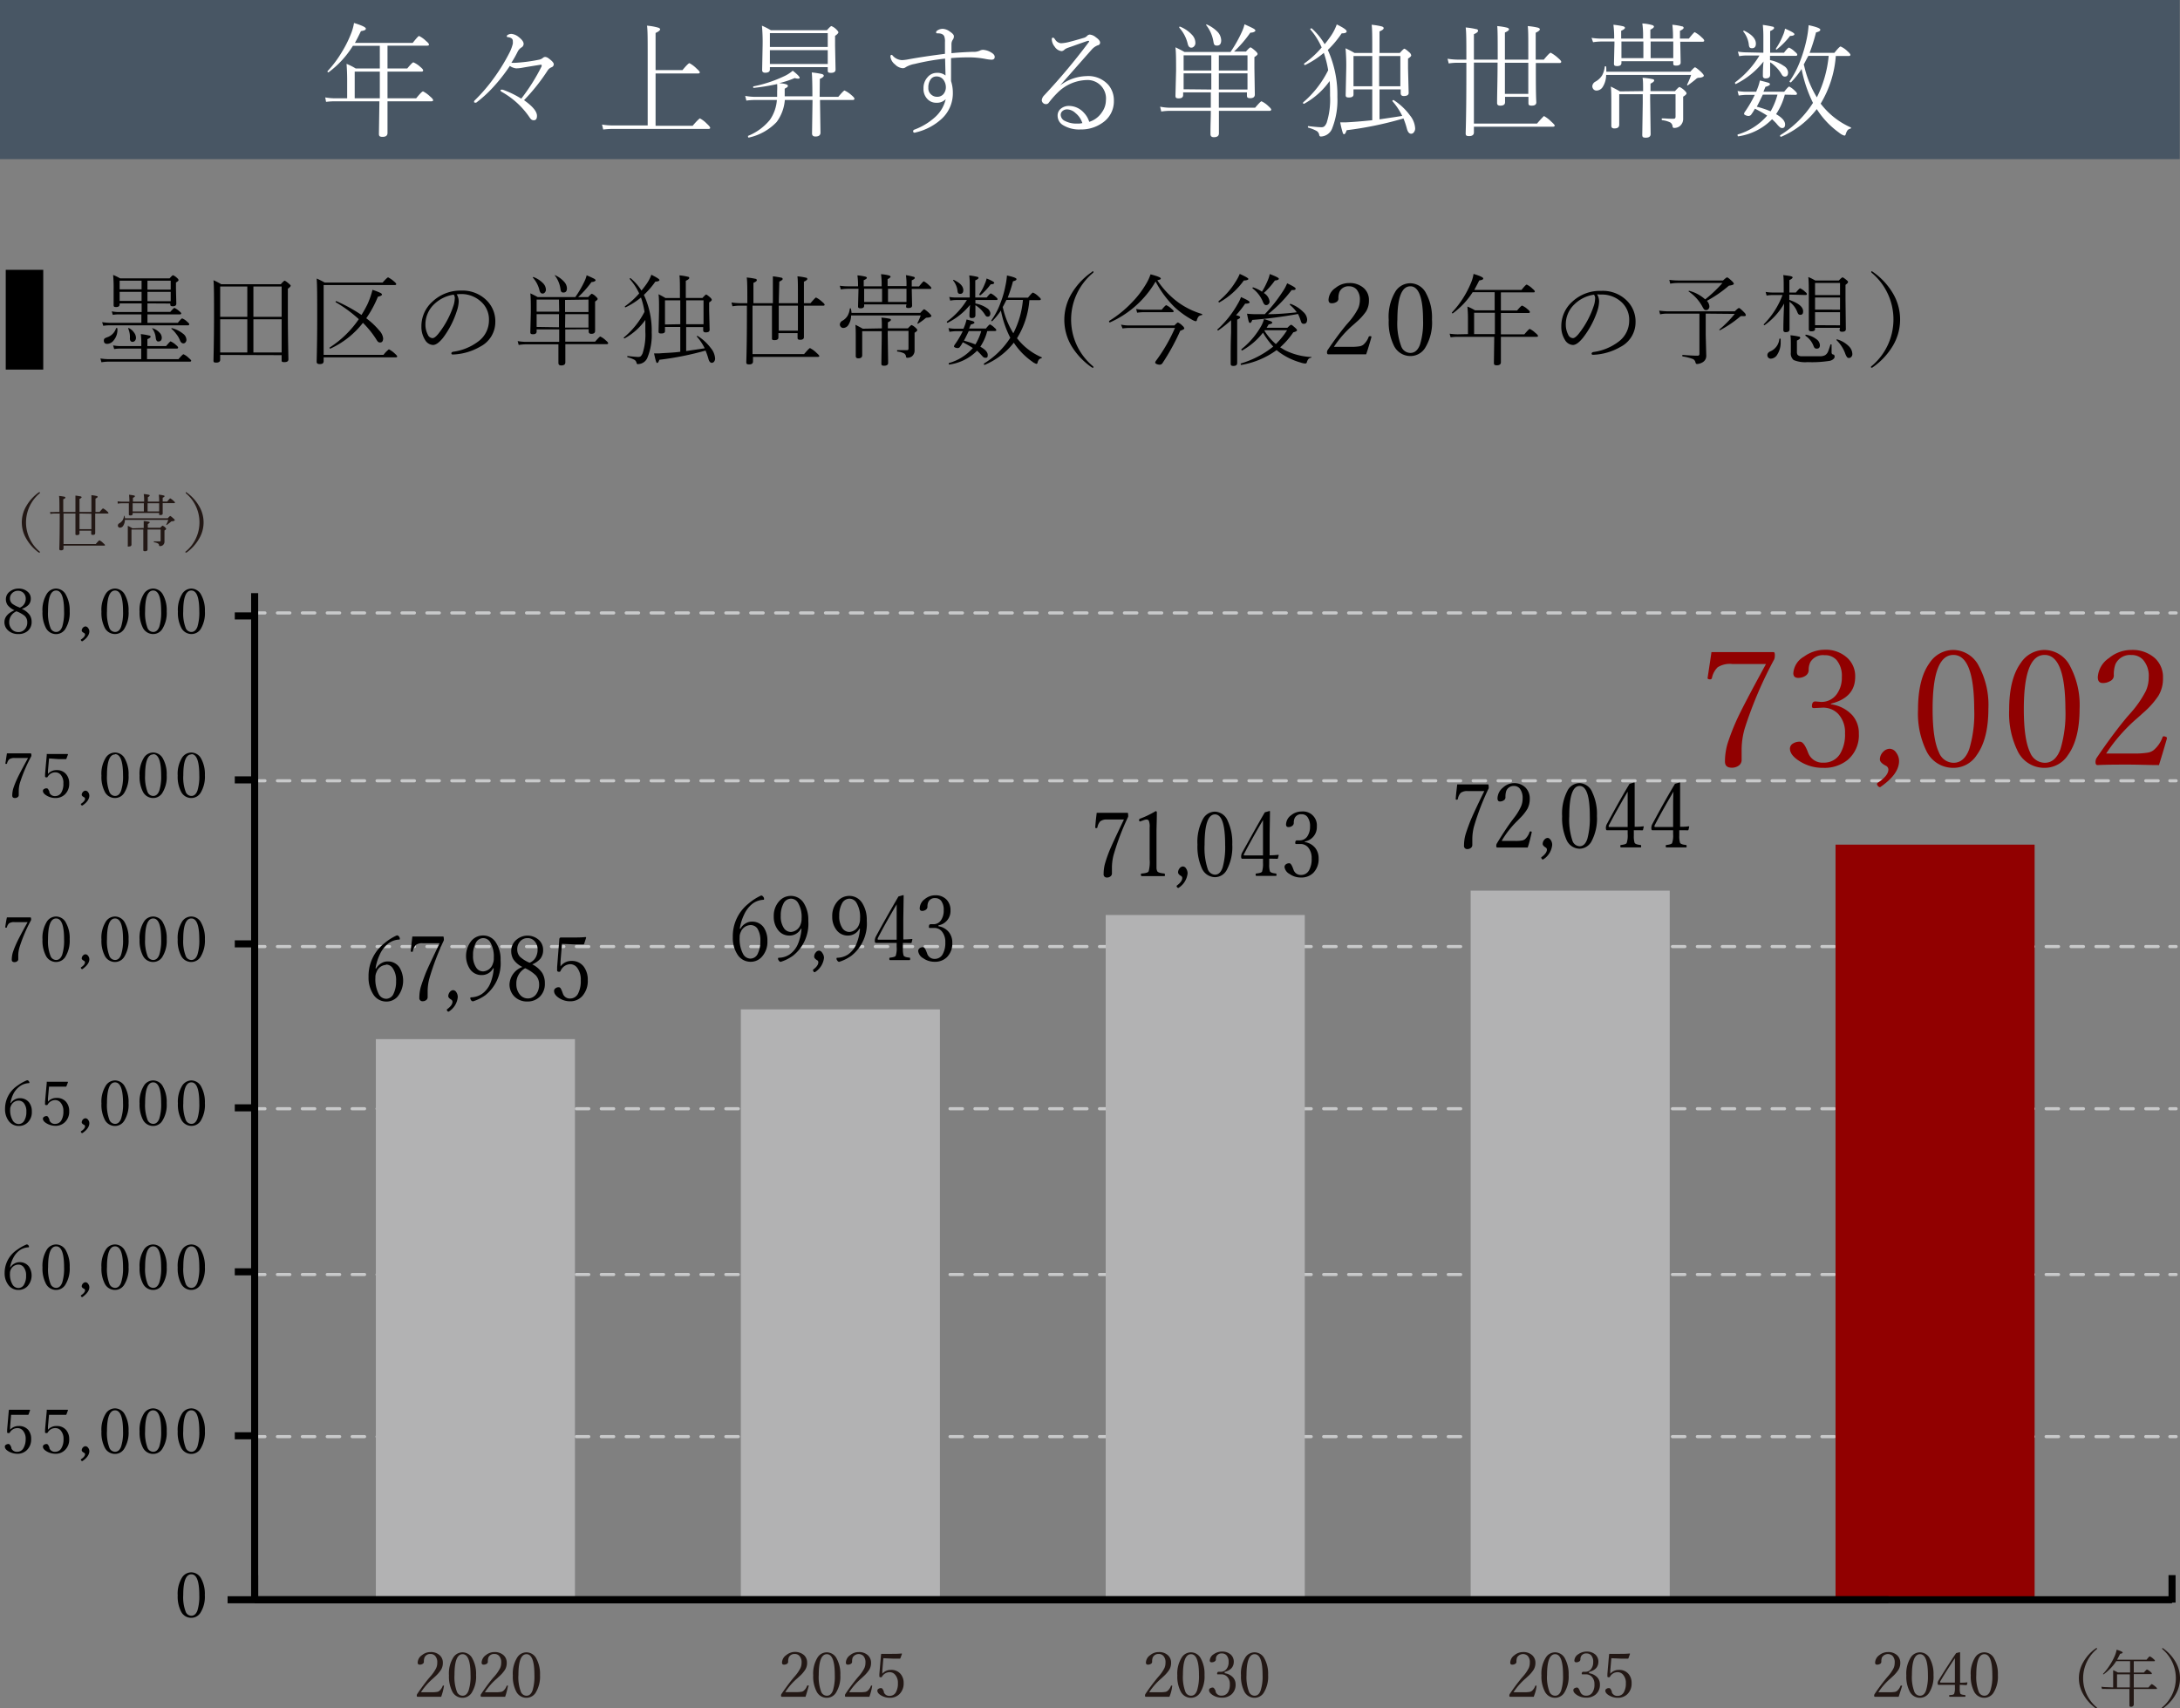<svg xmlns="http://www.w3.org/2000/svg" viewBox="0 0 315.04 246.92"><rect x="0" y="0" width="315.04" height="246.92" fill="#808080" stroke="none"/><defs><style>.cls-1{isolation:isolate;}.cls-10,.cls-2,.cls-3{fill:none;}.cls-2,.cls-3{stroke:#c8c9ca;stroke-linecap:round;stroke-linejoin:round;stroke-width:0.45px;}.cls-3{stroke-dasharray:1.8 1.8;}.cls-4{mix-blend-mode:multiply;}.cls-5{fill:#b2b2b3;}.cls-6{fill:#910000;}.cls-7{fill:#231815;}.cls-8{fill:#485664;}.cls-9{fill:#fff;}.cls-10{stroke:#000;stroke-miterlimit:10;stroke-width:1.02px;}</style></defs><g class="cls-1"><g id="レイヤー_2" data-name="レイヤー 2"><g id="レイヤー_1-2" data-name="レイヤー 1"><line class="cls-2" x1="37.38" y1="184.21" x2="38.29" y2="184.21"/><line class="cls-3" x1="40.09" y1="184.21" x2="312.67" y2="184.21"/><line class="cls-2" x1="313.57" y1="184.21" x2="314.48" y2="184.21"/><line class="cls-2" x1="37.38" y1="207.64" x2="38.29" y2="207.64"/><line class="cls-3" x1="40.09" y1="207.64" x2="312.67" y2="207.64"/><line class="cls-2" x1="313.57" y1="207.64" x2="314.48" y2="207.64"/><line class="cls-2" x1="37.38" y1="136.81" x2="38.29" y2="136.81"/><line class="cls-3" x1="40.09" y1="136.81" x2="312.67" y2="136.81"/><line class="cls-2" x1="313.57" y1="136.81" x2="314.48" y2="136.81"/><line class="cls-2" x1="37.38" y1="160.25" x2="38.29" y2="160.25"/><line class="cls-3" x1="40.09" y1="160.25" x2="312.67" y2="160.25"/><line class="cls-2" x1="313.57" y1="160.25" x2="314.48" y2="160.25"/><line class="cls-2" x1="37.38" y1="88.59" x2="38.29" y2="88.59"/><line class="cls-3" x1="40.09" y1="88.59" x2="312.67" y2="88.59"/><line class="cls-2" x1="313.57" y1="88.59" x2="314.48" y2="88.59"/><line class="cls-2" x1="37.38" y1="112.85" x2="38.29" y2="112.85"/><line class="cls-3" x1="40.09" y1="112.85" x2="312.67" y2="112.85"/><line class="cls-2" x1="313.57" y1="112.85" x2="314.48" y2="112.85"/><g class="cls-4"><rect class="cls-5" x="159.79" y="132.25" width="28.77" height="99.1"/><rect class="cls-5" x="107.06" y="145.89" width="28.77" height="85.45"/><rect class="cls-5" x="54.32" y="150.19" width="28.77" height="81.15"/></g><g class="cls-4"><rect class="cls-6" x="265.26" y="122.08" width="28.77" height="109.26"/></g><g class="cls-4"><rect class="cls-5" x="212.53" y="128.73" width="28.77" height="102.61"/></g><path class="cls-7" d="M63.76,245.24c-.57,0-1.14,0-1.72,0s-1.14,0-1.7,0c-.08,0-.11-.06-.11-.18a.4.4,0,0,1,.06-.22c.61-.89,1.17-1.66,1.7-2.29l.17-.2a5.72,5.72,0,0,0,.87-1.24,1.85,1.85,0,0,0,.16-.78,1.34,1.34,0,0,0-.31-1,.87.87,0,0,0-.66-.27.89.89,0,0,0-.87.5,1.6,1.6,0,0,0-.09.64.35.35,0,0,1-.21.3.76.76,0,0,1-.41.1c-.18,0-.28-.1-.28-.31a1.37,1.37,0,0,1,.63-1.07,1.9,1.9,0,0,1,1.23-.44,1.85,1.85,0,0,1,1.32.46,1.42,1.42,0,0,1,.46,1.09,1.88,1.88,0,0,1-.26,1,4.9,4.9,0,0,1-.87,1l-.28.26a9.47,9.47,0,0,0-1.76,2h1.5a4.88,4.88,0,0,0,.83-.05.71.71,0,0,0,.32-.14,1.72,1.72,0,0,0,.49-.71s0-.06.07-.06a.27.27,0,0,1,.12,0s0,0,0,.06v0C64.06,244.32,63.91,244.81,63.76,245.24Z"/><path class="cls-7" d="M66.85,238.82a1.61,1.61,0,0,1,1.43.92,4.55,4.55,0,0,1,.52,2.35,4.39,4.39,0,0,1-.64,2.58,1.56,1.56,0,0,1-1.31.72,1.64,1.64,0,0,1-1.5-.93,4.8,4.8,0,0,1-.47-2.31,4.35,4.35,0,0,1,.65-2.62A1.57,1.57,0,0,1,66.85,238.82Zm0,.27c-.78,0-1.17,1-1.17,3a6,6,0,0,0,.35,2.42.88.88,0,0,0,.82.58c.4,0,.69-.25.87-.76a6.58,6.58,0,0,0,.28-2.24C68,240.1,67.62,239.09,66.85,239.09Z"/><path class="cls-7" d="M73,245.24c-.57,0-1.15,0-1.73,0l-1.7,0c-.07,0-.11-.06-.11-.18a.34.34,0,0,1,.07-.22c.6-.89,1.17-1.66,1.69-2.29l.18-.2a5.72,5.72,0,0,0,.87-1.24,1.85,1.85,0,0,0,.16-.78,1.34,1.34,0,0,0-.31-1,.87.87,0,0,0-.67-.27.89.89,0,0,0-.87.5,1.86,1.86,0,0,0-.08.64.35.35,0,0,1-.21.3.78.78,0,0,1-.41.1c-.19,0-.28-.1-.28-.31a1.39,1.39,0,0,1,.62-1.07,1.93,1.93,0,0,1,1.23-.44,1.89,1.89,0,0,1,1.33.46,1.45,1.45,0,0,1,.45,1.09,1.88,1.88,0,0,1-.25,1,4.7,4.7,0,0,1-.88,1l-.27.26a9.19,9.19,0,0,0-1.76,2h1.5a4.74,4.74,0,0,0,.82-.05.71.71,0,0,0,.33-.14,1.72,1.72,0,0,0,.49-.71.07.07,0,0,1,.07-.06.27.27,0,0,1,.12,0s0,0,0,.06v0C73.29,244.32,73.15,244.81,73,245.24Z"/><path class="cls-7" d="M76.09,238.82a1.62,1.62,0,0,1,1.43.92,4.65,4.65,0,0,1,.52,2.35,4.47,4.47,0,0,1-.64,2.58,1.57,1.57,0,0,1-1.31.72,1.64,1.64,0,0,1-1.5-.93,4.67,4.67,0,0,1-.48-2.31,4.34,4.34,0,0,1,.66-2.62A1.57,1.57,0,0,1,76.09,238.82Zm0,.27c-.78,0-1.17,1-1.17,3a5.82,5.82,0,0,0,.35,2.42.88.88,0,0,0,.82.58c.39,0,.68-.25.87-.76a6.9,6.9,0,0,0,.27-2.24C77.23,240.1,76.85,239.09,76.09,239.09Z"/><path class="cls-7" d="M116.41,245.24c-.58,0-1.15,0-1.73,0s-1.13,0-1.7,0c-.07,0-.11-.06-.11-.18a.4.4,0,0,1,.06-.22c.61-.89,1.18-1.66,1.7-2.29l.17-.2a5.72,5.72,0,0,0,.87-1.24,1.85,1.85,0,0,0,.17-.78,1.34,1.34,0,0,0-.32-1,.87.87,0,0,0-.66-.27.89.89,0,0,0-.87.5,1.6,1.6,0,0,0-.09.64.35.35,0,0,1-.2.3.8.8,0,0,1-.41.1c-.19,0-.28-.1-.28-.31a1.36,1.36,0,0,1,.62-1.07,2,2,0,0,1,2.56,0,1.45,1.45,0,0,1,.45,1.09,1.8,1.8,0,0,1-.26,1,4.59,4.59,0,0,1-.87,1l-.28.26a9.11,9.11,0,0,0-1.75,2H115a4.82,4.82,0,0,0,.82-.05.67.67,0,0,0,.32-.14,1.63,1.63,0,0,0,.49-.71.09.09,0,0,1,.08-.06.2.2,0,0,1,.11,0s.06,0,.06.06v0C116.7,244.32,116.55,244.81,116.41,245.24Z"/><path class="cls-7" d="M119.49,238.82a1.61,1.61,0,0,1,1.43.92,4.55,4.55,0,0,1,.52,2.35,4.39,4.39,0,0,1-.64,2.58,1.55,1.55,0,0,1-1.31.72,1.63,1.63,0,0,1-1.49-.93,4.67,4.67,0,0,1-.48-2.31,4.42,4.42,0,0,1,.65-2.62A1.57,1.57,0,0,1,119.49,238.82Zm0,.27c-.78,0-1.17,1-1.17,3a6,6,0,0,0,.35,2.42.89.89,0,0,0,.82.58c.4,0,.69-.25.88-.76a6.9,6.9,0,0,0,.27-2.24C120.64,240.1,120.26,239.09,119.49,239.09Z"/><path class="cls-7" d="M125.64,245.24c-.57,0-1.15,0-1.72,0s-1.14,0-1.7,0c-.08,0-.11-.06-.11-.18a.4.4,0,0,1,.06-.22,27.35,27.35,0,0,1,1.7-2.29l.17-.2a5.72,5.72,0,0,0,.87-1.24,1.85,1.85,0,0,0,.16-.78,1.34,1.34,0,0,0-.31-1,1,1,0,0,0-1.53.23,1.6,1.6,0,0,0-.09.64.35.35,0,0,1-.21.3.76.76,0,0,1-.41.1c-.19,0-.28-.1-.28-.31a1.37,1.37,0,0,1,.63-1.07,1.9,1.9,0,0,1,1.23-.44,1.86,1.86,0,0,1,1.32.46,1.46,1.46,0,0,1,.46,1.09,1.88,1.88,0,0,1-.26,1,4.9,4.9,0,0,1-.87,1l-.28.26a9.47,9.47,0,0,0-1.76,2h1.5a5,5,0,0,0,.83-.05.71.71,0,0,0,.32-.14,1.72,1.72,0,0,0,.49-.71s0-.06.07-.06a.27.27,0,0,1,.12,0s0,0,0,.06v0C125.94,244.32,125.79,244.81,125.64,245.24Z"/><path class="cls-7" d="M127.66,239.67l-.15,1.77c0,.12,0,.28,0,.47a1.58,1.58,0,0,1,1.26-.55,1.71,1.71,0,0,1,1.39.6,2,2,0,0,1,.43,1.31,2.14,2.14,0,0,1-.64,1.62,1.93,1.93,0,0,1-1.36.5,2.44,2.44,0,0,1-1.2-.31c-.4-.22-.6-.46-.6-.73a.29.29,0,0,1,.17-.26.6.6,0,0,1,.35-.1.24.24,0,0,1,.21.1,1.53,1.53,0,0,1,.21.4l0,.11a.83.83,0,0,0,.83.51,1,1,0,0,0,.91-.52,2.54,2.54,0,0,0,.29-1.31,1.73,1.73,0,0,0-.4-1.22,1,1,0,0,0-.78-.37,1.26,1.26,0,0,0-1.12.65.14.14,0,0,1-.12.08c-.17,0-.26,0-.26-.15s0-.05,0-.1,0-.13,0-.21l.24-2.8a.17.17,0,0,1,.06-.12.16.16,0,0,1,.1,0h1.33c.48,0,1,0,1.45-.05.06,0,.08,0,.08.08l-.22.59a.08.08,0,0,1-.09.07c-.51,0-.85,0-1,0Z"/><path class="cls-7" d="M169,245.24c-.57,0-1.15,0-1.72,0s-1.14,0-1.7,0c-.08,0-.11-.06-.11-.18a.4.4,0,0,1,.06-.22,27.35,27.35,0,0,1,1.7-2.29l.17-.2a5.72,5.72,0,0,0,.87-1.24,1.85,1.85,0,0,0,.16-.78,1.34,1.34,0,0,0-.31-1,.87.87,0,0,0-.66-.27.89.89,0,0,0-.87.5,1.6,1.6,0,0,0-.09.64.35.35,0,0,1-.21.3.76.76,0,0,1-.41.1c-.18,0-.28-.1-.28-.31a1.37,1.37,0,0,1,.63-1.07,1.9,1.9,0,0,1,1.23-.44,1.85,1.85,0,0,1,1.32.46,1.42,1.42,0,0,1,.46,1.09,1.88,1.88,0,0,1-.26,1,4.9,4.9,0,0,1-.87,1l-.28.26a9.47,9.47,0,0,0-1.76,2h1.5a4.88,4.88,0,0,0,.83-.05.71.71,0,0,0,.32-.14,1.72,1.72,0,0,0,.49-.71s0-.06.07-.06l.12,0s0,0,0,.06v0C169.33,244.32,169.18,244.81,169,245.24Z"/><path class="cls-7" d="M172.12,238.82a1.61,1.61,0,0,1,1.43.92,4.55,4.55,0,0,1,.52,2.35,4.39,4.39,0,0,1-.64,2.58,1.57,1.57,0,0,1-1.31.72,1.64,1.64,0,0,1-1.5-.93,4.67,4.67,0,0,1-.48-2.31,4.34,4.34,0,0,1,.66-2.62A1.57,1.57,0,0,1,172.12,238.82Zm0,.27c-.78,0-1.17,1-1.17,3a6,6,0,0,0,.35,2.42.88.88,0,0,0,.82.58c.4,0,.69-.25.87-.76a6.85,6.85,0,0,0,.28-2.24C173.27,240.1,172.88,239.09,172.12,239.09Z"/><path class="cls-7" d="M177,241.84a2,2,0,0,1,1.2.62,1.51,1.51,0,0,1,.36,1,1.82,1.82,0,0,1-.62,1.46,2,2,0,0,1-1.37.45,2.39,2.39,0,0,1-1.28-.35c-.38-.24-.57-.48-.57-.73a.32.32,0,0,1,.17-.28.73.73,0,0,1,.37-.1c.14,0,.28.18.42.52l0,.11a.85.85,0,0,0,.85.54,1.06,1.06,0,0,0,.92-.47,2.12,2.12,0,0,0,.28-1.18,1.5,1.5,0,0,0-.39-1.09,1.15,1.15,0,0,0-.87-.34l-.47,0c-.08,0-.11,0-.11-.1s.06-.27.19-.27l.31,0a1,1,0,0,0,.87-.42,1.52,1.52,0,0,0,.29-1,1.34,1.34,0,0,0-.29-.95.87.87,0,0,0-.67-.28.82.82,0,0,0-.79.4,1,1,0,0,0-.09.46.36.36,0,0,1-.2.31.75.75,0,0,1-.4.11c-.19,0-.28-.09-.28-.26a1.15,1.15,0,0,1,.59-.92,2,2,0,0,1,1.17-.37,1.81,1.81,0,0,1,1.29.45,1.39,1.39,0,0,1,.42,1c0,.77-.45,1.26-1.34,1.49Z"/><path class="cls-7" d="M181.31,238.82a1.61,1.61,0,0,1,1.43.92,4.55,4.55,0,0,1,.52,2.35,4.39,4.39,0,0,1-.64,2.58,1.56,1.56,0,0,1-1.31.72,1.64,1.64,0,0,1-1.5-.93,4.8,4.8,0,0,1-.47-2.31,4.35,4.35,0,0,1,.65-2.62A1.57,1.57,0,0,1,181.31,238.82Zm0,.27c-.78,0-1.17,1-1.17,3a6,6,0,0,0,.35,2.42.88.88,0,0,0,.82.58c.4,0,.69-.25.87-.76a6.58,6.58,0,0,0,.28-2.24C182.46,240.1,182.08,239.09,181.31,239.09Z"/><path class="cls-7" d="M221.65,245.24c-.57,0-1.15,0-1.72,0s-1.14,0-1.7,0c-.08,0-.11-.06-.11-.18a.4.4,0,0,1,.06-.22,27.35,27.35,0,0,1,1.7-2.29l.17-.2a5.72,5.72,0,0,0,.87-1.24,1.85,1.85,0,0,0,.16-.78,1.34,1.34,0,0,0-.31-1,1,1,0,0,0-1.53.23,1.6,1.6,0,0,0-.09.64.35.35,0,0,1-.21.3.76.76,0,0,1-.41.1c-.19,0-.28-.1-.28-.31a1.37,1.37,0,0,1,.63-1.07,1.9,1.9,0,0,1,1.23-.44,1.86,1.86,0,0,1,1.32.46,1.46,1.46,0,0,1,.46,1.09,1.88,1.88,0,0,1-.26,1,4.9,4.9,0,0,1-.87,1l-.28.26a9.47,9.47,0,0,0-1.76,2h1.5a5,5,0,0,0,.83-.05.71.71,0,0,0,.32-.14,1.72,1.72,0,0,0,.49-.71s0-.06.07-.06l.12,0s0,0,0,.06v0C222,244.32,221.8,244.81,221.65,245.24Z"/><path class="cls-7" d="M224.74,238.82a1.61,1.61,0,0,1,1.43.92,4.65,4.65,0,0,1,.52,2.35,4.39,4.39,0,0,1-.64,2.58,1.57,1.57,0,0,1-1.31.72,1.64,1.64,0,0,1-1.5-.93,4.67,4.67,0,0,1-.48-2.31,4.34,4.34,0,0,1,.66-2.62A1.57,1.57,0,0,1,224.74,238.82Zm0,.27c-.78,0-1.17,1-1.17,3a5.82,5.82,0,0,0,.35,2.42.88.88,0,0,0,.82.58c.39,0,.69-.25.87-.76a6.9,6.9,0,0,0,.27-2.24C225.88,240.1,225.5,239.09,224.74,239.09Z"/><path class="cls-7" d="M229.64,241.84a2,2,0,0,1,1.21.62,1.51,1.51,0,0,1,.36,1,1.82,1.82,0,0,1-.62,1.46,2,2,0,0,1-1.37.45,2.39,2.39,0,0,1-1.28-.35c-.38-.24-.57-.48-.57-.73a.32.32,0,0,1,.17-.28.7.7,0,0,1,.37-.1c.14,0,.28.18.41.52l.05.11a.85.85,0,0,0,.85.54,1,1,0,0,0,.91-.47,2,2,0,0,0,.29-1.18,1.5,1.5,0,0,0-.39-1.09,1.15,1.15,0,0,0-.87-.34l-.47,0c-.08,0-.11,0-.11-.1s.06-.27.19-.27l.31,0a1,1,0,0,0,.87-.42,1.59,1.59,0,0,0,.29-1,1.38,1.38,0,0,0-.29-.95.87.87,0,0,0-.67-.28.82.82,0,0,0-.79.4,1,1,0,0,0-.1.46.35.35,0,0,1-.19.31.75.75,0,0,1-.4.11c-.19,0-.28-.09-.28-.26a1.15,1.15,0,0,1,.59-.92,2,2,0,0,1,1.17-.37,1.81,1.81,0,0,1,1.29.45,1.39,1.39,0,0,1,.42,1c0,.77-.45,1.26-1.35,1.49Z"/><path class="cls-7" d="M232.86,239.67l-.15,1.77c0,.12,0,.28,0,.47a1.58,1.58,0,0,1,1.26-.55,1.71,1.71,0,0,1,1.39.6,2,2,0,0,1,.43,1.31,2.1,2.1,0,0,1-.64,1.62,1.93,1.93,0,0,1-1.35.5,2.45,2.45,0,0,1-1.21-.31c-.4-.22-.6-.46-.6-.73a.31.31,0,0,1,.17-.26.61.61,0,0,1,.36-.1.23.23,0,0,1,.2.1,1.53,1.53,0,0,1,.21.4l0,.11a.83.83,0,0,0,.83.51,1,1,0,0,0,.91-.52,2.54,2.54,0,0,0,.29-1.31,1.73,1.73,0,0,0-.4-1.22,1,1,0,0,0-.78-.37,1.23,1.23,0,0,0-1.11.65.17.17,0,0,1-.13.08c-.17,0-.25,0-.25-.15a.51.51,0,0,1,0-.1,1.18,1.18,0,0,0,0-.21l.24-2.8a.17.17,0,0,1,.06-.12.19.19,0,0,1,.1,0h1.34c.47,0,1,0,1.44-.05.06,0,.08,0,.08.08l-.21.59a.1.1,0,0,1-.1.07c-.5,0-.85,0-1,0Z"/><path class="cls-7" d="M274.38,245.24c-.57,0-1.15,0-1.72,0s-1.14,0-1.7,0q-.12,0-.12-.18a.41.41,0,0,1,.07-.22,27.35,27.35,0,0,1,1.7-2.29l.17-.2a5.72,5.72,0,0,0,.87-1.24,1.85,1.85,0,0,0,.16-.78,1.34,1.34,0,0,0-.31-1,1,1,0,0,0-1.53.23,1.6,1.6,0,0,0-.09.64.35.35,0,0,1-.21.3.76.76,0,0,1-.41.1c-.19,0-.28-.1-.28-.31a1.39,1.39,0,0,1,.62-1.07,1.94,1.94,0,0,1,1.24-.44,1.86,1.86,0,0,1,1.32.46,1.46,1.46,0,0,1,.46,1.09,1.88,1.88,0,0,1-.26,1,4.9,4.9,0,0,1-.87,1l-.28.26a9.47,9.47,0,0,0-1.76,2H273a5,5,0,0,0,.83-.05.71.71,0,0,0,.32-.14,1.72,1.72,0,0,0,.49-.71s0-.06.07-.06a.27.27,0,0,1,.12,0s.05,0,.05.06v0C274.68,244.32,274.53,244.81,274.38,245.24Z"/><path class="cls-7" d="M277.47,238.82a1.61,1.61,0,0,1,1.43.92,4.65,4.65,0,0,1,.52,2.35,4.39,4.39,0,0,1-.64,2.58,1.57,1.57,0,0,1-1.31.72,1.64,1.64,0,0,1-1.5-.93,4.67,4.67,0,0,1-.48-2.31,4.34,4.34,0,0,1,.66-2.62A1.57,1.57,0,0,1,277.47,238.82Zm0,.27c-.78,0-1.17,1-1.17,3a5.82,5.82,0,0,0,.35,2.42.88.88,0,0,0,.82.58c.39,0,.69-.25.87-.76a6.9,6.9,0,0,0,.27-2.24C278.61,240.1,278.23,239.09,277.47,239.09Z"/><path class="cls-7" d="M283.21,243.51v.57a2.12,2.12,0,0,0,.08.7c.06.11.29.18.67.21.05,0,.07,0,.07.13s0,.12-.07.12c-.41,0-.78,0-1.08,0s-.68,0-1.11,0q-.09,0-.09-.12c0-.08,0-.12.09-.13q.54,0,.63-.18a2.22,2.22,0,0,0,.11-.89v-.4h-2.37c-.08,0-.12-.08-.12-.23a.7.7,0,0,1,.1-.36c.74-1.22,1.59-2.56,2.57-4l.51-.13s.06,0,.06.08l0,2.27,0,2.06c.3,0,.62,0,1-.05a.05.05,0,0,1,.06.06l-.08.29s0,.05-.08.05Zm-.7-.32,0-1.91c0-.5,0-1,0-1.62-.92,1.39-1.63,2.52-2.14,3.39l0,.09s0,.05.12.05Z"/><path class="cls-7" d="M286.77,238.82a1.61,1.61,0,0,1,1.43.92,4.55,4.55,0,0,1,.52,2.35,4.39,4.39,0,0,1-.64,2.58,1.56,1.56,0,0,1-1.31.72,1.64,1.64,0,0,1-1.5-.93,4.8,4.8,0,0,1-.47-2.31,4.35,4.35,0,0,1,.65-2.62A1.57,1.57,0,0,1,286.77,238.82Zm0,.27c-.78,0-1.17,1-1.17,3a6,6,0,0,0,.35,2.42.88.88,0,0,0,.82.58c.4,0,.69-.25.87-.76a6.58,6.58,0,0,0,.28-2.24C287.92,240.1,287.54,239.09,286.77,239.09Z"/><path class="cls-7" d="M5.72,71.15a.05.05,0,0,1,.06.06s0,.06-.06.1a5.48,5.48,0,0,0,0,8.4.12.12,0,0,1,.06.09.05.05,0,0,1-.06.06.28.28,0,0,1-.12,0,6.35,6.35,0,0,1-1.8-2,4.59,4.59,0,0,1,0-4.71,6.19,6.19,0,0,1,1.83-2Z"/><path class="cls-7" d="M11.49,74h1.72v-.78c0-.8,0-1.35,0-1.65a5.18,5.18,0,0,1,.75.12c.1,0,.15.07.15.13s-.11.15-.31.24V74h.59c.29-.35.46-.52.5-.52a2.26,2.26,0,0,1,.55.39c.15.12.23.21.23.27s0,.08-.13.08H13.76c0,1.33,0,2.28,0,2.84,0,.16-.11.25-.33.25s-.25-.07-.25-.2v-.41H11.49v.39c0,.16-.12.25-.36.25s-.23-.07-.23-.19c0-.68,0-1.65,0-2.93H9.18v4.41h4.66c.31-.36.48-.54.53-.54a2,2,0,0,1,.54.4c.17.15.26.24.26.29s0,.08-.12.08H9.18v.41c0,.18-.12.27-.35.27s-.26-.08-.26-.22q.06-1.69.06-4.47v-.63H8a3.88,3.88,0,0,0-.72.06L7.24,74A6.17,6.17,0,0,0,8,74h.59c0-1.25,0-2-.06-2.32a6.42,6.42,0,0,1,.8.12.14.14,0,0,1,.12.13c0,.07-.11.15-.31.23V74h1.76V74c0-1.29,0-2.08,0-2.37a6.35,6.35,0,0,1,.75.12c.09,0,.14.07.14.13s-.1.14-.3.23Zm0,.22v2.26h1.72V74.25Z"/><path class="cls-7" d="M23,74.14H19.17v.13c0,.15-.1.23-.31.23s-.24-.06-.24-.18l0-1.47v-.11h-1a3.8,3.8,0,0,0-.61.05L17,72.46a5.36,5.36,0,0,0,.7.05h1a8.5,8.5,0,0,0-.05-1,5,5,0,0,1,.72.11q.12,0,.12.12c0,.06-.09.13-.28.21v.55h1.62v-.17a5.8,5.8,0,0,0-.06-.92,3.63,3.63,0,0,1,.74.11q.12,0,.12.12c0,.06-.09.13-.26.22v.64H23a7.11,7.11,0,0,0-.05-1,3.71,3.71,0,0,1,.71.12c.08,0,.12.06.12.11s-.09.13-.27.21v.55h.65c.26-.31.4-.46.44-.46a2.11,2.11,0,0,1,.49.37c.12.1.19.18.19.24s0,.08-.12.08H23.51l0,1.5c0,.15-.11.22-.33.22S23,74.4,23,74.28Zm-4.94.77h6.19c.19-.22.31-.33.35-.33s.21.12.46.35.19.22.19.26-.13.15-.39.15a.29.29,0,0,0-.2.1,6.89,6.89,0,0,1-.59.45h0a0,0,0,0,1-.05-.05v0a4.9,4.9,0,0,0,.3-.7H18.05a1.62,1.62,0,0,1-.25.86.56.56,0,0,1-.46.27.29.29,0,0,1-.23-.1.35.35,0,0,1-.08-.22.39.39,0,0,1,.22-.32,1.39,1.39,0,0,0,.49-.47,1.83,1.83,0,0,0,.19-.61s0,0,0,0,.06,0,.06,0A2.38,2.38,0,0,1,18.06,74.91Zm2.71,1.4c0-.47,0-.8,0-1a5.89,5.89,0,0,1,.74.1c.08,0,.12.06.12.11s-.09.13-.27.21v.55h1.8c.19-.2.3-.3.34-.3a1.24,1.24,0,0,1,.37.25c.1.09.14.16.14.21s-.08.14-.24.23v.45l0,1.14a.66.66,0,0,1-.25.55.69.69,0,0,1-.41.12.11.11,0,0,1-.12-.1.34.34,0,0,0-.18-.29,1.76,1.76,0,0,0-.58-.17s0,0,0-.06,0-.06,0-.06l.62,0h.23c.09,0,.13,0,.13-.15V76.53H21.32v.38l0,2.5c0,.17-.12.26-.36.26s-.25-.07-.25-.22l0-2.27v-.65H19V78.7c0,.19-.11.28-.34.28a.29.29,0,0,1-.19,0,.22.22,0,0,1,0-.16l0-1.37c0-.72,0-1.2,0-1.45a7.21,7.21,0,0,1,.67.36Zm-1.6-2.39h1.62V72.74H19.17Zm2.16,0H23V72.74H21.33Z"/><path class="cls-7" d="M26.84,71.15a.16.16,0,0,1,.09,0,6.23,6.23,0,0,1,1.84,2,4.59,4.59,0,0,1,0,4.71,6.29,6.29,0,0,1-1.81,2,.23.23,0,0,1-.1,0c-.05,0-.07,0-.07-.06s0-.06.07-.1a5.48,5.48,0,0,0,0-8.41.12.12,0,0,1,0-.09S26.81,71.15,26.84,71.15Z"/><path class="cls-7" d="M303,238.21a.05.05,0,0,1,.06.06.14.14,0,0,1-.06.1,5.48,5.48,0,0,0,0,8.4s.06.07.06.09a.05.05,0,0,1-.06.06.19.19,0,0,1-.12,0,6.35,6.35,0,0,1-1.8-2,4.59,4.59,0,0,1,0-4.71,6.11,6.11,0,0,1,1.84-2Z"/><path class="cls-7" d="M305.38,243.89v-1.34c0-.4,0-.78,0-1.15a6,6,0,0,1,.68.33h1.77v-1.64h-2A7,7,0,0,1,304,242h0c-.05,0-.08,0-.08-.07v0a8.3,8.3,0,0,0,1.05-1.38,8.59,8.59,0,0,0,.68-1.3,3.89,3.89,0,0,0,.23-.81c.58.17.87.31.87.41s-.12.14-.36.18c-.18.36-.33.65-.44.85h4.26c.26-.32.41-.48.46-.48a1.87,1.87,0,0,1,.52.36c.15.12.22.21.22.26s0,.08-.13.08h-2.92v1.64h1.46c.25-.29.4-.44.45-.44a1.79,1.79,0,0,1,.5.33c.14.11.2.19.2.25s0,.09-.11.09h-2.5v1.93h2.12c.27-.33.43-.49.49-.49a2.33,2.33,0,0,1,.51.36c.15.12.23.21.23.27s0,.08-.13.08h-3.22c0,.51,0,1,0,1.61,0,.4,0,.63,0,.68s-.12.28-.36.28-.27-.07-.27-.22l0-2.35h-3.32a4.48,4.48,0,0,0-.64,0l-.09-.33a5,5,0,0,0,.73.06Zm.56,0h1.85V242h-1.85Z"/><path class="cls-7" d="M312.47,238.21l.09,0a6.23,6.23,0,0,1,1.84,2,4.65,4.65,0,0,1,0,4.71,6.11,6.11,0,0,1-1.82,2,.14.14,0,0,1-.1,0s-.07,0-.07-.06,0-.06.07-.1a5.49,5.49,0,0,0,0-8.41.12.12,0,0,1,0-.09S312.43,238.21,312.47,238.21Z"/><path class="cls-6" d="M247.33,94.25c1.9,0,3.42,0,4.54,0s2.53,0,4.44,0c.12,0,.18.15.18.47a1.59,1.59,0,0,1-.09.57,58.65,58.65,0,0,0-4.24,9.92,11.32,11.32,0,0,0-.47,3l0,1.7a1,1,0,0,1-.47.78,1.65,1.65,0,0,1-.94.27c-.69,0-1-.3-1-.91a9.23,9.23,0,0,1,.38-2.59,32.1,32.1,0,0,1,1.26-3.27q.83-1.89,4.29-8.22h-4.88a3.3,3.3,0,0,0-2.1.47,3,3,0,0,0-.83,1.54.24.24,0,0,1-.25.21c-.25,0-.38-.06-.38-.19v0C247,96.48,247.19,95.24,247.33,94.25Z"/><path class="cls-6" d="M264.58,101.79a5.14,5.14,0,0,1,3.11,1.59,3.92,3.92,0,0,1,.94,2.66,4.68,4.68,0,0,1-1.59,3.77,5.32,5.32,0,0,1-3.56,1.17,6.17,6.17,0,0,1-3.33-.91c-1-.61-1.48-1.23-1.48-1.88a.86.86,0,0,1,.45-.73,1.77,1.77,0,0,1,1-.26c.36,0,.72.45,1.08,1.34l.11.28a2.21,2.21,0,0,0,2.21,1.41,2.71,2.71,0,0,0,2.37-1.23,5.36,5.36,0,0,0,.74-3,3.88,3.88,0,0,0-1-2.83,3,3,0,0,0-2.26-.89l-1.23.06c-.2,0-.29-.08-.29-.26,0-.46.16-.7.49-.7l.8.07a2.7,2.7,0,0,0,2.28-1.1,4,4,0,0,0,.75-2.48,3.57,3.57,0,0,0-.75-2.46,2.21,2.21,0,0,0-1.74-.71,2.11,2.11,0,0,0-2.06,1,2.55,2.55,0,0,0-.24,1.18,1,1,0,0,1-.5.82,1.92,1.92,0,0,1-1,.28c-.48,0-.72-.23-.72-.68a3,3,0,0,1,1.53-2.39,5.13,5.13,0,0,1,3-1A4.59,4.59,0,0,1,267,95.12a3.59,3.59,0,0,1,1.1,2.71q0,3-3.49,3.87Z"/><path class="cls-6" d="M274.44,110q0,1.86-2.63,3.7a.19.19,0,0,1-.14.07.41.41,0,0,1-.29-.18.42.42,0,0,1-.13-.27.22.22,0,0,1,.11-.18c1-.67,1.54-1.31,1.54-1.92a.64.64,0,0,0-.4-.56c-.55-.29-.83-.59-.83-.9a1.56,1.56,0,0,1,.49-1.11,1.32,1.32,0,0,1,.94-.43,1.19,1.19,0,0,1,.94.58A2,2,0,0,1,274.44,110Z"/><path class="cls-6" d="M282.29,93.94A4.19,4.19,0,0,1,286,96.33a11.9,11.9,0,0,1,1.35,6.09q0,4.36-1.66,6.68a4,4,0,0,1-3.4,1.88,4.27,4.27,0,0,1-3.88-2.4,12.38,12.38,0,0,1-1.23-6q0-4.48,1.69-6.79A4.1,4.1,0,0,1,282.29,93.94Zm0,.72q-3,0-3,7.83c0,2.94.31,5,.92,6.27a2.29,2.29,0,0,0,2.11,1.49c1,0,1.79-.65,2.27-2a17.81,17.81,0,0,0,.71-5.8Q285.27,94.66,282.29,94.66Z"/><path class="cls-6" d="M295.47,93.94a4.19,4.19,0,0,1,3.71,2.39,11.9,11.9,0,0,1,1.35,6.09q0,4.36-1.66,6.68a4,4,0,0,1-3.4,1.88,4.26,4.26,0,0,1-3.88-2.4,12.37,12.37,0,0,1-1.24-6q0-4.48,1.7-6.79A4.1,4.1,0,0,1,295.47,93.94Zm0,.72q-3,0-3,7.83c0,2.94.3,5,.91,6.27a2.31,2.31,0,0,0,2.12,1.49c1,0,1.79-.65,2.27-2a17.81,17.81,0,0,0,.71-5.8Q298.45,94.66,295.47,94.66Z"/><path class="cls-6" d="M312,110.58c-1.49,0-3-.07-4.47-.07s-2.95,0-4.41.07c-.19,0-.29-.15-.29-.45a1.12,1.12,0,0,1,.16-.58q2.35-3.47,4.41-5.93l.45-.51a15.46,15.46,0,0,0,2.25-3.23,4.81,4.81,0,0,0,.42-2,3.52,3.52,0,0,0-.81-2.51,2.24,2.24,0,0,0-1.72-.7A2.31,2.31,0,0,0,305.71,96a4.33,4.33,0,0,0-.23,1.66.89.89,0,0,1-.54.78,2,2,0,0,1-1.06.28c-.48,0-.72-.28-.72-.83a3.58,3.58,0,0,1,1.61-2.77A5.05,5.05,0,0,1,308,93.94a4.85,4.85,0,0,1,3.44,1.21A3.7,3.7,0,0,1,312.58,98a4.74,4.74,0,0,1-.67,2.58,12.22,12.22,0,0,1-2.26,2.51l-.72.65a24.46,24.46,0,0,0-4.56,5.17h3.89a12.3,12.3,0,0,0,2.14-.13,1.88,1.88,0,0,0,.84-.37,4.42,4.42,0,0,0,1.27-1.83c0-.1.11-.16.18-.16a.68.68,0,0,1,.31.08c.09,0,.14.1.14.15l0,.13C312.73,108.2,312.35,109.47,312,110.58Z"/><path d="M210.59,113.37l2.25,0,2.2,0c.06,0,.09.08.09.26a1,1,0,0,1,0,.32A35.73,35.73,0,0,0,213,119.5a7.46,7.46,0,0,0-.23,1.69v.94a.53.53,0,0,1-.23.44.75.75,0,0,1-.46.15.45.45,0,0,1-.51-.51,6.06,6.06,0,0,1,.18-1.45q.18-.65.63-1.83t2.12-4.59h-2.41a1.52,1.52,0,0,0-1,.26,1.72,1.72,0,0,0-.41.87.13.13,0,0,1-.13.11c-.12,0-.18,0-.18-.1v0C210.43,114.62,210.53,113.92,210.59,113.37Z"/><path d="M220.77,122.5c-.74,0-1.48,0-2.22,0s-1.45,0-2.18,0c-.09,0-.14-.09-.14-.25a.7.7,0,0,1,.08-.33c.78-1.29,1.51-2.4,2.18-3.31l.22-.29a8.26,8.26,0,0,0,1.12-1.81,2.89,2.89,0,0,0,.21-1.11,2.19,2.19,0,0,0-.4-1.41,1.07,1.07,0,0,0-.85-.39,1.14,1.14,0,0,0-1.12.73,2.8,2.8,0,0,0-.11.92.51.51,0,0,1-.27.44.92.92,0,0,1-.53.15c-.23,0-.35-.15-.35-.46a2.07,2.07,0,0,1,.8-1.55,2.35,2.35,0,0,1,1.58-.64,2.25,2.25,0,0,1,1.7.68,2.2,2.2,0,0,1,.58,1.58,3,3,0,0,1-.33,1.44,6.62,6.62,0,0,1-1.12,1.4l-.36.37a13.71,13.71,0,0,0-2.25,2.88h1.92a5.05,5.05,0,0,0,1.06-.07.91.91,0,0,0,.42-.2,2.48,2.48,0,0,0,.63-1q0-.09.09-.09a.28.28,0,0,1,.15,0s.07,0,.07.08l0,.07C221.15,121.17,221,121.88,220.77,122.5Z"/><path d="M224.31,122.15a2.79,2.79,0,0,1-1.3,2.07.1.1,0,0,1-.07,0s-.09,0-.14-.1a.33.33,0,0,1-.07-.15.12.12,0,0,1,.06-.1c.51-.38.76-.74.76-1.08a.36.36,0,0,0-.2-.31c-.27-.17-.41-.33-.41-.5a.88.88,0,0,1,.25-.62.62.62,0,0,1,.46-.25c.17,0,.32.11.47.33A1.19,1.19,0,0,1,224.31,122.15Z"/><path d="M228.28,113.19a2.07,2.07,0,0,1,1.83,1.34,7.3,7.3,0,0,1,.67,3.41,7,7,0,0,1-.82,3.73,2,2,0,0,1-1.68,1,2.1,2.1,0,0,1-1.92-1.34,7.61,7.61,0,0,1-.61-3.36,7.14,7.14,0,0,1,.83-3.8A2,2,0,0,1,228.28,113.19Zm0,.41c-1,0-1.5,1.46-1.5,4.37a9.66,9.66,0,0,0,.45,3.51,1.14,1.14,0,0,0,1.05.83c.51,0,.88-.36,1.12-1.09a11.32,11.32,0,0,0,.35-3.25C229.75,115.06,229.26,113.6,228.28,113.6Z"/><path d="M236.11,120v.81a3.14,3.14,0,0,0,.11,1c.08.17.37.27.86.32q.09,0,.09.18c0,.11,0,.17-.09.17-.54,0-1,0-1.4,0s-.86,0-1.41,0c-.08,0-.11-.06-.11-.17s0-.17.11-.18c.46-.06.73-.14.8-.27a3.33,3.33,0,0,0,.15-1.29V120h-2l-1,0c-.1,0-.15-.11-.15-.34a1.18,1.18,0,0,1,.13-.53c.95-1.76,2-3.7,3.29-5.84l.66-.19c.06,0,.08,0,.08.12l0,3.28,0,3c.39,0,.8,0,1.23-.07.06,0,.08,0,.08.08l-.1.42a.09.09,0,0,1-.1.08Q236.88,120,236.11,120Zm-.89-.47,0-2.77c0-.72,0-1.5,0-2.34-1.17,2-2.09,3.66-2.74,4.91a.49.49,0,0,0,0,.13c0,.05.05.07.15.07Z"/><path d="M242.68,120v.81a3.14,3.14,0,0,0,.11,1c.08.17.37.27.86.32q.09,0,.09.18c0,.11,0,.17-.09.17-.54,0-1,0-1.4,0s-.87,0-1.41,0c-.08,0-.12-.06-.12-.17s0-.17.12-.18c.46-.06.73-.14.8-.27a3.33,3.33,0,0,0,.15-1.29V120h-2l-1,0c-.1,0-.15-.11-.15-.34a1.18,1.18,0,0,1,.13-.53c.95-1.76,2-3.7,3.29-5.84l.66-.19c.06,0,.08,0,.08.12l0,3.28,0,3c.39,0,.8,0,1.23-.07.06,0,.08,0,.08.08l-.1.42a.1.1,0,0,1-.1.08Q243.45,120,242.68,120Zm-.89-.47,0-2.77c0-.72,0-1.5.05-2.34q-1.77,3-2.74,4.91a.49.49,0,0,0,0,.13c0,.05,0,.07.15.07Z"/><path d="M158.49,117.48c.95,0,1.7,0,2.25,0s1.26,0,2.2,0c.06,0,.09.09.09.26a1,1,0,0,1,0,.32,35.73,35.73,0,0,0-2.11,5.55,7.46,7.46,0,0,0-.23,1.69v.94a.52.52,0,0,1-.23.44.75.75,0,0,1-.46.15.45.45,0,0,1-.51-.51,5.92,5.92,0,0,1,.18-1.44,18.57,18.57,0,0,1,.63-1.84q.4-1,2.12-4.59H160a1.52,1.52,0,0,0-1,.26,1.77,1.77,0,0,0-.41.87.13.13,0,0,1-.13.11c-.12,0-.18,0-.18-.1v0C158.33,118.73,158.43,118,158.49,117.48Z"/><path d="M167,117.24c.12,0,.18.06.18.17,0,1.15-.05,2.08-.05,2.81v4c0,.65,0,1.08,0,1.28a1.17,1.17,0,0,0,.11.42q.12.25,1,.33c.07,0,.11.07.11.19s0,.19-.08.19c-.69,0-1.24,0-1.64,0s-.91,0-1.67,0c0,0-.08-.06-.08-.19s0-.18.11-.19a2.87,2.87,0,0,0,.77-.13.44.44,0,0,0,.24-.2,5.2,5.2,0,0,0,.14-1.7v-4.6a2.29,2.29,0,0,0-.12-1,.39.39,0,0,0-.33-.17,1.23,1.23,0,0,0-.42.1l-.51.18q-.15,0-.15-.27s.05-.09.13-.13A13.15,13.15,0,0,0,167,117.24Z"/><path d="M171.62,126.26a2.81,2.81,0,0,1-1.31,2.07.07.07,0,0,1-.06,0,.22.22,0,0,1-.15-.1.29.29,0,0,1-.06-.15.11.11,0,0,1,.05-.1c.51-.38.76-.74.76-1.08a.34.34,0,0,0-.2-.31c-.27-.16-.4-.33-.4-.5a.93.93,0,0,1,.24-.62.62.62,0,0,1,.46-.24.58.58,0,0,1,.47.32A1.22,1.22,0,0,1,171.62,126.26Z"/><path d="M175.58,117.31a2.08,2.08,0,0,1,1.84,1.33,7.47,7.47,0,0,1,.66,3.41,7,7,0,0,1-.82,3.73,1.94,1.94,0,0,1-1.68,1,2.1,2.1,0,0,1-1.92-1.34,7.61,7.61,0,0,1-.61-3.36,7,7,0,0,1,.84-3.79A2,2,0,0,1,175.58,117.31Zm0,.4c-1,0-1.5,1.46-1.5,4.37a9.66,9.66,0,0,0,.45,3.51,1.16,1.16,0,0,0,1.05.83c.51,0,.89-.36,1.12-1.09a10.93,10.93,0,0,0,.35-3.25C177.05,119.17,176.56,117.71,175.58,117.71Z"/><path d="M183.42,124.11v.82a3.19,3.19,0,0,0,.1,1c.08.17.37.27.86.32q.09,0,.09.18c0,.11,0,.17-.09.17-.53,0-1,0-1.39,0s-.87,0-1.42,0c-.07,0-.11-.06-.11-.17s0-.17.11-.18c.46-.05.73-.14.81-.26a3.74,3.74,0,0,0,.14-1.3v-.57h-3c-.11,0-.16-.11-.16-.34a1.25,1.25,0,0,1,.13-.52c1-1.77,2.05-3.71,3.29-5.85l.67-.19c.05,0,.08,0,.08.12l-.05,3.28,0,3a10.87,10.87,0,0,0,1.23-.07.07.07,0,0,1,.08.08l-.11.42a.09.09,0,0,1-.1.08C184.3,124.12,183.93,124.11,183.42,124.11Zm-.9-.47,0-2.76c0-.72,0-1.51,0-2.35-1.18,2-2.1,3.66-2.74,4.91a.59.59,0,0,0-.05.14s.05.06.15.06Z"/><path d="M188.55,121.7a2.43,2.43,0,0,1,1.54.88,2.39,2.39,0,0,1,.47,1.49,2.82,2.82,0,0,1-.79,2.11,2.42,2.42,0,0,1-1.76.65,2.78,2.78,0,0,1-1.65-.51,1.37,1.37,0,0,1-.73-1,.49.49,0,0,1,.22-.41.83.83,0,0,1,.48-.14c.17,0,.35.25.53.75l.06.15a1.09,1.09,0,0,0,1.09.79,1.3,1.3,0,0,0,1.17-.68,3.31,3.31,0,0,0,.37-1.71,2.36,2.36,0,0,0-.5-1.58,1.42,1.42,0,0,0-1.12-.5l-.61,0a.13.13,0,0,1-.14-.14c0-.26.08-.39.25-.39l.39,0a1.3,1.3,0,0,0,1.13-.61,2.5,2.5,0,0,0,.37-1.39,2.21,2.21,0,0,0-.37-1.37,1,1,0,0,0-.86-.4,1,1,0,0,0-1,.57,1.62,1.62,0,0,0-.12.66.52.52,0,0,1-.25.46.85.85,0,0,1-.52.16c-.23,0-.35-.13-.35-.38a1.72,1.72,0,0,1,.75-1.34,2.34,2.34,0,0,1,1.51-.53,2,2,0,0,1,2.19,2.17,2.09,2.09,0,0,1-1.73,2.16Z"/><path d="M107,134.25a1.87,1.87,0,0,1,.76-.79,1.68,1.68,0,0,1,.88-.25,2,2,0,0,1,1.73.84,3.33,3.33,0,0,1,.53,1.95,3.2,3.2,0,0,1-.8,2.29,2.13,2.13,0,0,1-1.63.72,2.22,2.22,0,0,1-1.92-1.09,4.45,4.45,0,0,1-.65-2.49,6,6,0,0,1,2.27-4.83,7.76,7.76,0,0,1,1.83-1.17c.12,0,.23.08.34.24a.49.49,0,0,1,.08.25c0,.08,0,.13-.11.13a2.87,2.87,0,0,0-1.63.62,4.28,4.28,0,0,0-1.15,1.53,7.27,7.27,0,0,0-.62,2Zm1.43-.54a1.55,1.55,0,0,0-1.38,1,1.66,1.66,0,0,0-.16.79,4.6,4.6,0,0,0,.5,2.39,1.22,1.22,0,0,0,1.08.66,1.18,1.18,0,0,0,1.06-.76,4,4,0,0,0,.35-1.79,3.13,3.13,0,0,0-.45-1.83A1.2,1.2,0,0,0,108.38,133.71Z"/><path d="M115.75,134.22a1.84,1.84,0,0,1-1.64,1,2,2,0,0,1-1.73-.88,3.05,3.05,0,0,1-.56-1.87,3.14,3.14,0,0,1,.81-2.25,2.22,2.22,0,0,1,1.66-.73,2.18,2.18,0,0,1,1.88,1.06,4.49,4.49,0,0,1,.64,2.52,5.88,5.88,0,0,1-2.21,5.06,6.19,6.19,0,0,1-1.78.89c-.11,0-.21-.08-.31-.24a.38.38,0,0,1-.07-.22c0-.09,0-.13.14-.13a2.93,2.93,0,0,0,1.5-.46,3.49,3.49,0,0,0,1.22-1.5,7.24,7.24,0,0,0,.53-2.21Zm-1.46-4.33a1.23,1.23,0,0,0-1.08.73,3.62,3.62,0,0,0-.38,1.76,3,3,0,0,0,.47,1.79,1.22,1.22,0,0,0,1,.53,1.59,1.59,0,0,0,1.4-1.1,2.09,2.09,0,0,0,.14-.84,4,4,0,0,0-.52-2.28A1.19,1.19,0,0,0,114.29,129.89Z"/><path d="M119.08,138.44a2.81,2.81,0,0,1-1.31,2.07s0,0-.06,0-.1,0-.14-.11a.21.21,0,0,1-.07-.14.16.16,0,0,1,0-.11c.51-.37.76-.73.76-1.07a.34.34,0,0,0-.2-.31c-.27-.17-.4-.33-.4-.5a.91.91,0,0,1,.24-.62.6.6,0,0,1,.47-.25.59.59,0,0,1,.46.33A1.2,1.2,0,0,1,119.08,138.44Z"/><path d="M124.2,134.22a1.84,1.84,0,0,1-1.64,1,2,2,0,0,1-1.73-.88,3.05,3.05,0,0,1-.56-1.87,3.14,3.14,0,0,1,.81-2.25,2.22,2.22,0,0,1,1.66-.73,2.18,2.18,0,0,1,1.88,1.06,4.49,4.49,0,0,1,.64,2.52,5.88,5.88,0,0,1-2.21,5.06,6.19,6.19,0,0,1-1.78.89c-.11,0-.21-.08-.31-.24a.38.38,0,0,1-.07-.22c0-.09,0-.13.14-.13a2.93,2.93,0,0,0,1.5-.46,3.49,3.49,0,0,0,1.22-1.5,7.24,7.24,0,0,0,.53-2.21Zm-1.46-4.33a1.23,1.23,0,0,0-1.08.73,3.62,3.62,0,0,0-.38,1.76,3,3,0,0,0,.47,1.79,1.22,1.22,0,0,0,1,.53,1.59,1.59,0,0,0,1.4-1.1,2.09,2.09,0,0,0,.14-.84,4,4,0,0,0-.52-2.28A1.19,1.19,0,0,0,122.74,129.89Z"/><path d="M130.48,136.29v.81a3.23,3.23,0,0,0,.1,1c.08.17.37.27.86.31q.09,0,.09.18t-.09.18c-.53,0-1,0-1.39,0s-.87,0-1.42,0c-.07,0-.11-.06-.11-.18s0-.16.11-.18c.46-.05.73-.13.81-.26a3.4,3.4,0,0,0,.14-1.29v-.58h-2l-1,0c-.11,0-.16-.12-.16-.34a1.33,1.33,0,0,1,.13-.53q1.42-2.64,3.29-5.84l.67-.19c.05,0,.08,0,.08.11l-.05,3.29,0,3q.57,0,1.23-.06a.07.07,0,0,1,.08.08l-.11.42a.09.09,0,0,1-.1.08C131.36,136.3,131,136.29,130.48,136.29Zm-.9-.47,0-2.77c0-.72,0-1.5,0-2.34q-1.77,3-2.74,4.91l0,.13c0,.05,0,.07.15.07Z"/><path d="M135.61,133.87a2.42,2.42,0,0,1,1.54.89,2.39,2.39,0,0,1,.47,1.49,2.78,2.78,0,0,1-.79,2.11,2.45,2.45,0,0,1-1.76.65,2.83,2.83,0,0,1-1.65-.51,1.39,1.39,0,0,1-.73-1.05.52.52,0,0,1,.22-.41.83.83,0,0,1,.48-.14c.18,0,.35.25.53.75l.06.15a1.09,1.09,0,0,0,1.09.79,1.28,1.28,0,0,0,1.17-.69,3.27,3.27,0,0,0,.37-1.7,2.34,2.34,0,0,0-.5-1.58,1.42,1.42,0,0,0-1.11-.5l-.62,0c-.09,0-.14,0-.14-.15,0-.26.08-.39.25-.39l.39,0a1.29,1.29,0,0,0,1.13-.61,2.42,2.42,0,0,0,.37-1.39,2.16,2.16,0,0,0-.37-1.38,1.06,1.06,0,0,0-.86-.39,1,1,0,0,0-1,.57,1.62,1.62,0,0,0-.12.66.53.53,0,0,1-.25.46.91.91,0,0,1-.51.16c-.24,0-.36-.13-.36-.38a1.72,1.72,0,0,1,.75-1.34,2.35,2.35,0,0,1,1.51-.54,2.15,2.15,0,0,1,1.65.66,2.17,2.17,0,0,1,.54,1.52,2.09,2.09,0,0,1-1.73,2.16Z"/><path d="M54.35,140a2,2,0,0,1,.77-.79,1.66,1.66,0,0,1,.88-.25,2,2,0,0,1,1.72.85,3.71,3.71,0,0,1-.26,4.23,2.15,2.15,0,0,1-1.63.72,2.22,2.22,0,0,1-1.92-1.09,4.42,4.42,0,0,1-.65-2.48,6,6,0,0,1,2.27-4.84,7.7,7.7,0,0,1,1.83-1.16.42.42,0,0,1,.34.23.52.52,0,0,1,.08.25c0,.09,0,.13-.11.13a2.79,2.79,0,0,0-1.63.63,4.15,4.15,0,0,0-1.15,1.52,7.48,7.48,0,0,0-.62,2Zm1.44-.54a1.55,1.55,0,0,0-1.38,1.05,1.68,1.68,0,0,0-.16.79,4.64,4.64,0,0,0,.5,2.4,1.22,1.22,0,0,0,1.08.66,1.19,1.19,0,0,0,1.06-.77,4,4,0,0,0,.35-1.79,3,3,0,0,0-.46-1.82A1.16,1.16,0,0,0,55.79,139.41Z"/><path d="M59.59,135.36l2.25,0,2.2,0c.06,0,.09.09.09.26a.74.74,0,0,1,0,.32,36.55,36.55,0,0,0-2.1,5.55,7.53,7.53,0,0,0-.23,1.69v.95a.51.51,0,0,1-.23.43.75.75,0,0,1-.46.15.45.45,0,0,1-.51-.51,5.92,5.92,0,0,1,.18-1.44c.12-.43.32-1,.63-1.83s1-2.24,2.12-4.6H61.08a1.52,1.52,0,0,0-1,.26,1.77,1.77,0,0,0-.41.87c0,.08-.06.11-.13.11s-.18,0-.18-.1v0C59.43,136.61,59.53,135.92,59.59,135.36Z"/><path d="M66.15,144.15a2.76,2.76,0,0,1-1.3,2.06.08.08,0,0,1-.07,0s-.09,0-.14-.1a.33.33,0,0,1-.07-.15.12.12,0,0,1,.06-.1c.51-.38.76-.73.76-1.08a.37.37,0,0,0-.2-.31c-.27-.16-.41-.33-.41-.5a1,1,0,0,1,.25-.62.62.62,0,0,1,.46-.24.61.61,0,0,1,.47.32A1.22,1.22,0,0,1,66.15,144.15Z"/><path d="M71.28,139.93a1.84,1.84,0,0,1-1.65,1,2,2,0,0,1-1.72-.87,3.47,3.47,0,0,1,.25-4.12,2.19,2.19,0,0,1,1.66-.73,2.14,2.14,0,0,1,1.87,1.06,4.35,4.35,0,0,1,.65,2.51,5.9,5.9,0,0,1-2.21,5.07,6.29,6.29,0,0,1-1.78.88.37.37,0,0,1-.31-.23.41.41,0,0,1-.07-.23c0-.08,0-.12.14-.12a3.05,3.05,0,0,0,1.49-.46,3.57,3.57,0,0,0,1.23-1.5,7,7,0,0,0,.52-2.22Zm-1.46-4.34a1.22,1.22,0,0,0-1.08.74,3.57,3.57,0,0,0-.38,1.75,2.93,2.93,0,0,0,.47,1.79,1.17,1.17,0,0,0,1,.53,1.56,1.56,0,0,0,1.39-1.1,1.93,1.93,0,0,0,.14-.84,4.12,4.12,0,0,0-.51-2.27A1.2,1.2,0,0,0,69.82,135.59Z"/><path d="M76.92,139.38a3.76,3.76,0,0,1,1.45,1.26,2.85,2.85,0,0,1,.37,1.48,2.57,2.57,0,0,1-.8,2,2.47,2.47,0,0,1-1.73.63,2.53,2.53,0,0,1-1.94-.79,2.48,2.48,0,0,1-.64-1.71,2.82,2.82,0,0,1,1.86-2.49,3.34,3.34,0,0,1-1.3-1.1,2.31,2.31,0,0,1-.31-1.24,2.06,2.06,0,0,1,.76-1.6,2.45,2.45,0,0,1,3.28.08,1.92,1.92,0,0,1,.57,1.39,2,2,0,0,1-.41,1.29A3.13,3.13,0,0,1,76.92,139.38Zm-1,.55a2.48,2.48,0,0,0-1.3,2.29,2.3,2.3,0,0,0,.55,1.58,1.45,1.45,0,0,0,1.1.51,1.48,1.48,0,0,0,1.23-.63,2.29,2.29,0,0,0,.41-1.39,1.92,1.92,0,0,0-.49-1.33A5.56,5.56,0,0,0,75.87,139.93Zm.64-.79a1.76,1.76,0,0,0,.87-.79,2.29,2.29,0,0,0,.26-1.1,1.71,1.71,0,0,0-.46-1.24,1.3,1.3,0,0,0-1-.42,1.4,1.4,0,0,0-1.12.54,1.64,1.64,0,0,0-.36,1.06,1.53,1.53,0,0,0,.39,1.09A4.72,4.72,0,0,0,76.51,139.14Z"/><path d="M81.21,136.42,81,139c0,.17,0,.4,0,.68a1.91,1.91,0,0,1,1.61-.79,2.11,2.11,0,0,1,1.78.86,3.15,3.15,0,0,1,.55,1.9,3.27,3.27,0,0,1-.82,2.35,2.31,2.31,0,0,1-1.74.72,2.89,2.89,0,0,1-1.54-.44c-.51-.32-.77-.67-.77-1.06a.46.46,0,0,1,.21-.38.73.73,0,0,1,.46-.15.32.32,0,0,1,.27.15,2.65,2.65,0,0,1,.26.57l.06.16a1.05,1.05,0,0,0,1.06.75,1.28,1.28,0,0,0,1.17-.75,4,4,0,0,0,.37-1.9,2.81,2.81,0,0,0-.51-1.78,1.25,1.25,0,0,0-1-.53,1.56,1.56,0,0,0-1.42,1,.2.2,0,0,1-.17.1c-.21,0-.32-.07-.32-.21s0-.06,0-.15a2.16,2.16,0,0,0,0-.3l.32-4.05a.27.27,0,0,1,.07-.18.19.19,0,0,1,.12-.07h1.72c.62,0,1.23,0,1.86-.06.07,0,.1,0,.1.11l-.28.86a.12.12,0,0,1-.12.09l-1.33,0Z"/><rect class="cls-8" width="315" height="23"/><path class="cls-9" d="M50.17,14.21V11.54q0-1.2-.09-2.31a8.29,8.29,0,0,1,1.33.67h3.48V6.62H51a13.73,13.73,0,0,1-3.52,3.83h0a.14.14,0,0,1-.16-.15l0,0a15.75,15.75,0,0,0,2.07-2.76,16.25,16.25,0,0,0,1.31-2.6,7.22,7.22,0,0,0,.46-1.62c1.14.35,1.71.62,1.71.82s-.24.28-.71.36c-.35.73-.64,1.29-.87,1.7h8.35c.51-.64.82-1,.92-1a3.68,3.68,0,0,1,1,.72c.29.23.43.4.43.52s-.09.16-.25.16H56V9.9h2.85c.49-.59.79-.89.89-.89a3.53,3.53,0,0,1,1,.66c.27.22.41.39.41.5s-.08.18-.23.18H56v3.86h4.14c.54-.66.86-1,1-1a4.25,4.25,0,0,1,1,.72c.3.25.45.43.45.55s-.09.16-.25.16H56c0,1,0,2.09,0,3.21,0,.81,0,1.26,0,1.37,0,.37-.24.56-.71.56s-.53-.15-.53-.46l.07-4.68H48.38a10.52,10.52,0,0,0-1.26.08L47,14.08a8.61,8.61,0,0,0,1.43.13Zm1.09,0h3.63V10.35H51.26Z"/><path class="cls-9" d="M75.33,14.26a28,28,0,0,0,2.94-4.67.39.39,0,0,0,0-.14c0-.07,0-.1-.09-.1h0c-.73.11-1.67.26-2.82.46a4.86,4.86,0,0,1-.78.07,2,2,0,0,1-.9-.35,25.23,25.23,0,0,1-2.5,3.17,18.33,18.33,0,0,1-2.35,2.13.27.27,0,0,1-.17,0c-.1,0-.15,0-.15-.13a.26.26,0,0,1,.1-.2,24.8,24.8,0,0,0,2.22-2.49,27.66,27.66,0,0,0,2.87-4.54,6.26,6.26,0,0,0,.41-1.15,2.63,2.63,0,0,0,0-.38.47.47,0,0,0-.19-.4,1.07,1.07,0,0,0-.52-.17c-.11,0-.16-.06-.16-.12a.25.25,0,0,1,.16-.22,1,1,0,0,1,.5-.13,1.91,1.91,0,0,1,.93.35q.84.62.84,1.08a.59.59,0,0,1-.28.51,1.54,1.54,0,0,0-.61.69,16.47,16.47,0,0,1-.88,1.55l.51,0a22.92,22.92,0,0,0,3.42-.44,1.27,1.27,0,0,0,.6-.25.53.53,0,0,1,.39-.16,1,1,0,0,1,.48.22c.48.35.73.63.73.85a.48.48,0,0,1-.34.43,1.18,1.18,0,0,0-.53.43,28.18,28.18,0,0,1-3.43,4.32c1.25.88,1.87,1.64,1.87,2.26,0,.43-.15.64-.46.64s-.44-.16-.65-.47a11.79,11.79,0,0,0-4-3.64c-.11-.08-.16-.14-.16-.2s0-.11.12-.11l.2,0A13.59,13.59,0,0,1,75.33,14.26Z"/><path class="cls-9" d="M93.6,18.13V7.91c0-2.22,0-3.62-.1-4.2A8,8,0,0,1,95.13,4c.18.06.27.15.27.25s-.22.33-.66.51v5.37h3.89c.57-.69.9-1,1-1a4.25,4.25,0,0,1,1.06.8c.3.26.44.44.44.53s-.08.16-.25.16H94.74v7.56h5.36c.6-.72,1-1.07,1.05-1.07a4.11,4.11,0,0,1,1,.77c.32.29.48.49.48.59s-.07.16-.23.16H88.55a13.8,13.8,0,0,0-1.38.09L87,18a9.12,9.12,0,0,0,1.54.13Z"/><path class="cls-9" d="M118.45,14h2.69c.52-.61.82-.92.91-.92a4.24,4.24,0,0,1,1,.67c.29.24.43.42.43.52s-.08.18-.23.18h-4.75l.07,4.72c0,.37-.24.56-.73.56-.33,0-.49-.15-.49-.45l.07-4.83h-4a6.16,6.16,0,0,1-1.19,3.19,7.84,7.84,0,0,1-4,2.24h0c-.09,0-.13,0-.13-.17a.08.08,0,0,1,0-.07,7.86,7.86,0,0,0,3.17-2.33,5.77,5.77,0,0,0,1-2.86h-3.09a9.54,9.54,0,0,0-1.32.09l-.17-.68a8.67,8.67,0,0,0,1.47.14h3.15c0-.18,0-.46,0-.85a8.13,8.13,0,0,0,0-1,30.24,30.24,0,0,1-3.36.55c-.07,0-.11,0-.11-.13a.08.08,0,0,1,.06-.09,18.82,18.82,0,0,0,4.39-1.45,5.15,5.15,0,0,0,1.27-.81c.7.54,1,.89,1,1s-.07.15-.23.15a1.77,1.77,0,0,1-.48-.09,14.13,14.13,0,0,1-2.25.74c.84.06,1.26.19,1.26.38s-.15.24-.46.42v.32c0,.19,0,.44,0,.78h4q0-2.67-.09-3.45a12.63,12.63,0,0,1,1.51.24c.15.06.23.14.23.24s-.19.3-.57.45Zm1.17-4.3h-8.36v.34c0,.32-.23.47-.68.47-.29,0-.44-.12-.44-.38l.07-3.58a25.87,25.87,0,0,0-.1-2.84,11.21,11.21,0,0,1,1.29.66h8.1c.35-.4.57-.6.65-.6a2.09,2.09,0,0,1,.71.48c.2.2.3.34.3.43s-.16.29-.48.5V6.6l.07,3.45c0,.32-.22.48-.67.48s-.46-.13-.46-.4Zm0-2.91v-2h-8.36v2Zm0,2.46v-2h-8.36v2Z"/><path class="cls-9" d="M137.44,8.4c0,.91,0,1.67,0,2.27v1.05a5.47,5.47,0,0,1,.26,1.68A5,5,0,0,1,136,17.25a8.32,8.32,0,0,1-3.31,1.8l-.5.13c-.15,0-.23-.07-.23-.21a.24.24,0,0,1,.17-.23,9.22,9.22,0,0,0,3-1.81,5,5,0,0,0,1.54-2.6,1.73,1.73,0,0,1-1.35.52,1.71,1.71,0,0,1-1.32-.56,2.07,2.07,0,0,1-.54-1.51,2.31,2.31,0,0,1,.63-1.67,1.72,1.72,0,0,1,1.27-.58,1.88,1.88,0,0,1,1.28.38l-.06-2.44a34,34,0,0,0-4.39.77,3.78,3.78,0,0,0-1.28.46.7.7,0,0,1-.44.16,1.74,1.74,0,0,1-1.12-.54,1.69,1.69,0,0,1-.67-1.12q0-.27.15-.27s.11,0,.2.14a1.89,1.89,0,0,0,1.32.62,6.19,6.19,0,0,0,.9-.11c1.5-.28,3.27-.54,5.31-.8,0-.37,0-1,0-1.72a2.06,2.06,0,0,0-.11-.83c-.15-.29-.48-.43-1-.41-.11,0-.17-.05-.17-.15a.31.31,0,0,1,.16-.25,1.36,1.36,0,0,1,.85-.25,1.89,1.89,0,0,1,1,.41c.38.25.56.47.56.65a.79.79,0,0,1-.13.47,1.15,1.15,0,0,0-.22.66c0,.55,0,1,0,1.33.81-.09,1.83-.15,3.06-.2a2.19,2.19,0,0,0,1-.15,1.08,1.08,0,0,1,.5-.14,2.63,2.63,0,0,1,1.24.42q.45.28.45.6c0,.28-.16.41-.48.41a6.48,6.48,0,0,1-1-.14,13.33,13.33,0,0,0-2.15-.2C139.17,8.29,138.3,8.32,137.44,8.4Zm-2.1,2.65a1,1,0,0,0-.88.47,2,2,0,0,0-.3,1.18,1.17,1.17,0,0,0,.45,1,1.24,1.24,0,0,0,.82.29,1.17,1.17,0,0,0,.9-.38,1.52,1.52,0,0,0,.36-1,1.81,1.81,0,0,0-.4-1.14A1.21,1.21,0,0,0,135.34,11.05Z"/><path class="cls-9" d="M157.41,17.61a3.39,3.39,0,0,0,1.83-1.38,3,3,0,0,0,.58-1.73A2.66,2.66,0,0,0,157,11.57a6.2,6.2,0,0,0-4.2,1.86,12.82,12.82,0,0,0-1.24,1.42.48.48,0,0,1-.42.2.58.58,0,0,1-.42-.18.56.56,0,0,1-.17-.4,1.18,1.18,0,0,1,.35-.69,89.94,89.94,0,0,0,6.43-7.67.22.22,0,0,0,.06-.13c0-.05,0-.07-.08-.07l-.13,0c-1,.33-1.92.68-2.86,1a1.85,1.85,0,0,0-.46.24.72.72,0,0,1-.44.24,1.36,1.36,0,0,1-1-.64A1.81,1.81,0,0,1,152,5.74c0-.2,0-.29.16-.29s.18.08.3.23a1.14,1.14,0,0,0,.86.57,5.52,5.52,0,0,0,1-.14c.51-.12,1.3-.34,2.38-.66a1.08,1.08,0,0,0,.44-.3A.53.53,0,0,1,157.5,5a1.6,1.6,0,0,1,.87.39c.4.28.61.54.61.78a.39.39,0,0,1-.34.38,2.2,2.2,0,0,0-.89.64q-.13.13-4.56,5.17l0,0A6.57,6.57,0,0,1,157,11a3.89,3.89,0,0,1,3.2,1.3,3.45,3.45,0,0,1,.77,2.27,3.72,3.72,0,0,1-1.68,3.2,5.26,5.26,0,0,1-3.12.94,4.49,4.49,0,0,1-2.56-.63,1.58,1.58,0,0,1-.77-1.34,1.25,1.25,0,0,1,.53-1.08,1.79,1.79,0,0,1,1.13-.35,2.91,2.91,0,0,1,2.15,1A3.3,3.3,0,0,1,157.41,17.61Zm-1,.17a3,3,0,0,0-1-1.45,1.85,1.85,0,0,0-1.17-.52,1,1,0,0,0-.75.29.7.7,0,0,0-.2.53,1,1,0,0,0,.63.86,3.58,3.58,0,0,0,1.77.37A2.24,2.24,0,0,0,156.44,17.78Z"/><path class="cls-9" d="M176.14,13.35v2.22h5.24c.53-.62.83-.93.92-.93a3.51,3.51,0,0,1,1,.7c.27.24.41.41.41.5s-.08.18-.24.18h-7.32c0,.93,0,1.74,0,2.45,0,0,0,.2,0,.57,0,.11,0,.18,0,.23,0,.37-.25.56-.73.56-.33,0-.49-.15-.49-.45,0-.05,0-.22,0-.51,0-.87.05-1.82.05-2.85h-5.78a8.36,8.36,0,0,0-1.38.1l-.17-.7a7.69,7.69,0,0,0,1.55.15h5.78V13.35h-4v.38c0,.33-.21.49-.64.49s-.47-.14-.47-.41l.09-3.57c0-1.47,0-2.6-.09-3.4.51.24.94.46,1.3.67h6.66a19.15,19.15,0,0,0,1.68-3,5.3,5.3,0,0,0,.34-1c.69.31,1.12.52,1.3.62s.27.21.27.3-.24.29-.73.29a17.37,17.37,0,0,1-2.35,2.73h1.72c.35-.4.57-.6.65-.6s.33.17.71.51c.21.19.32.34.32.44s-.15.26-.46.45V9.88l.06,3.78c0,.35-.22.53-.66.53s-.48-.14-.48-.43v-.41ZM170.42,4a.07.07,0,0,1,0-.05c0-.07,0-.1.11-.1h0A4.67,4.67,0,0,1,172.23,5a1.72,1.72,0,0,1,.52,1.17.69.69,0,0,1-.2.54.51.51,0,0,1-.39.18c-.26,0-.43-.18-.52-.56A5.29,5.29,0,0,0,170.42,4Zm4.63,4h-4v2.19h4Zm0,4.94V10.6h-4v2.3Zm-.77-9.31a0,0,0,0,1,0,0q0-.09.12-.09h0A4.93,4.93,0,0,1,176,4.65a1.87,1.87,0,0,1,.48,1.17c0,.51-.2.77-.61.77s-.45-.2-.52-.61A5.25,5.25,0,0,0,174.28,3.59ZM176.14,8v2.19h4.14V8Zm0,4.94h4.14V10.6h-4.14Z"/><path class="cls-9" d="M191.31,7.64a12.92,12.92,0,0,1-2.7,1.76h0c-.1,0-.15-.05-.15-.16a.05.05,0,0,1,0-.05A13.67,13.67,0,0,0,191,6.86a10.35,10.35,0,0,0-1.65-2.62.05.05,0,0,1,0,0c0-.09.05-.14.16-.14l.05,0a9.45,9.45,0,0,1,1.87,2.29c.27-.32.54-.68.82-1.08a7.14,7.14,0,0,0,.93-1.78c1,.49,1.43.8,1.43,1s-.24.29-.72.29a14.75,14.75,0,0,1-2,2.4,15.72,15.72,0,0,1,1.38,6.8,11.12,11.12,0,0,1-.72,4.45,1.82,1.82,0,0,1-1.65,1.26.23.23,0,0,1-.25-.2.82.82,0,0,0-.36-.59,5.43,5.43,0,0,0-1.21-.49c-.05,0-.07-.06-.07-.12s0-.11.09-.1c.93.11,1.55.16,1.86.16a.64.64,0,0,0,.45-.15,1.66,1.66,0,0,0,.31-.49,11,11,0,0,0,.49-3.92c0-.81,0-1.52-.06-2.12A11,11,0,0,1,188.46,15h0c-.1,0-.15,0-.15-.14s0,0,0-.05a14.73,14.73,0,0,0,3.63-4.66A15.33,15.33,0,0,0,191.31,7.64Zm7,9.74V12.92h-2.71v.74c0,.29-.22.43-.66.43s-.47-.13-.47-.4l.08-3.78a27.74,27.74,0,0,0-.1-2.93,13.67,13.67,0,0,1,1.29.67h2.57V7.31c0-1.93,0-3.17-.09-3.73a9.55,9.55,0,0,1,1.5.25q.24.09.24.24c0,.15-.2.3-.6.47V7.65h2.94c.36-.41.58-.61.65-.61s.33.17.71.52a.72.72,0,0,1,.28.44c0,.12-.15.27-.46.47V9.86l.09,3.57c0,.3-.24.45-.71.45-.29,0-.44-.14-.44-.41v-.55h-3.06v4.33c1.76-.26,2.85-.42,3.28-.5a9.54,9.54,0,0,0-1.41-2.12.07.07,0,0,1,0-.05c0-.07,0-.11.13-.11h.05a8.78,8.78,0,0,1,2.35,2.21,3.29,3.29,0,0,1,.75,1.85.87.87,0,0,1-.19.59.46.46,0,0,1-.39.21c-.28,0-.49-.25-.62-.75a11.89,11.89,0,0,0-.49-1.46,51.2,51.2,0,0,1-8.21,1.7c-.13.39-.25.58-.37.58s-.16-.11-.23-.33a12.74,12.74,0,0,1-.33-1.39h.47a3.17,3.17,0,0,0,.43,0C195.6,17.63,196.84,17.53,198.27,17.38Zm0-4.91V8.1h-2.71v4.37Zm1,0h3.06V8.1h-3.06Z"/><path class="cls-9" d="M217.48,8.62h3.38V7.06c0-1.61,0-2.7-.08-3.29a9.52,9.52,0,0,1,1.48.23c.18.06.27.14.27.25s-.2.3-.6.48V8.62h1.17c.57-.69.89-1,1-1a5.19,5.19,0,0,1,1.08.78c.29.25.44.42.44.53s-.09.18-.25.18h-3.42c0,2.65,0,4.54.07,5.67,0,.33-.22.49-.66.49s-.48-.13-.48-.4V14h-3.38v.78c0,.33-.23.49-.69.49-.31,0-.46-.12-.46-.38,0-1.35.07-3.3.07-5.84H213v8.81h9.12c.61-.72,1-1.09,1-1.09a4.62,4.62,0,0,1,1.07.82c.33.29.49.48.49.56s-.08.16-.23.16H213v.83c0,.35-.24.53-.7.53s-.49-.15-.49-.43c.07-2.26.1-5.23.1-8.93V9.07h-1.15a8.44,8.44,0,0,0-1.4.1l-.17-.68a10.55,10.55,0,0,0,1.57.13h1.15c0-2.49,0-4-.1-4.65a10.06,10.06,0,0,1,1.56.25c.15,0,.23.13.23.25s-.2.31-.6.47V8.62h3.44V8.49c0-2.57,0-4.15-.07-4.72A9.21,9.21,0,0,1,217.8,4q.27.09.27.24c0,.14-.2.29-.59.46Zm0,.45v4.5h3.38V9.07Z"/><path class="cls-9" d="M241.81,8.85h-7.49V9.1c0,.3-.21.45-.62.45s-.46-.12-.46-.36l.07-2.92V6h-1.9a8.35,8.35,0,0,0-1.19.1L230,5.47a8.74,8.74,0,0,0,1.37.11h1.9a15,15,0,0,0-.11-2,11,11,0,0,1,1.41.22c.17.05.26.13.26.23s-.19.27-.55.42V5.58h3.17V5.23a13.24,13.24,0,0,0-.11-1.84,6.55,6.55,0,0,1,1.44.24c.16.06.24.13.24.23s-.17.26-.52.43V5.58h3.27a14.68,14.68,0,0,0-.09-2,8.17,8.17,0,0,1,1.39.23c.16,0,.24.13.24.22s-.17.27-.53.42V5.58h1.28c.5-.62.78-.93.85-.93a4.27,4.27,0,0,1,1,.74c.25.21.37.37.37.48s-.08.16-.23.16h-3.23l.06,3c0,.3-.21.45-.64.45s-.43-.12-.43-.36Zm-9.68,1.52h12.14c.38-.43.6-.64.68-.64s.42.23.91.7c.24.25.37.42.37.52s-.26.29-.76.29a.61.61,0,0,0-.39.2q-.5.42-1.17.9l0,0c-.07,0-.1,0-.1-.11v0a10.76,10.76,0,0,0,.58-1.4H232.11a3.28,3.28,0,0,1-.49,1.73,1.08,1.08,0,0,1-.89.53.57.57,0,0,1-.46-.2.69.69,0,0,1-.16-.45.83.83,0,0,1,.43-.63,2.63,2.63,0,0,0,1-.94,3.51,3.51,0,0,0,.37-1.22.08.08,0,0,1,.09-.07.1.1,0,0,1,.12.09A6.38,6.38,0,0,1,232.13,10.37Zm5.32,2.8c0-.94,0-1.58-.08-1.93a9.64,9.64,0,0,1,1.45.2c.16,0,.23.11.23.21s-.17.27-.53.44v1.08h3.54c.36-.4.58-.6.65-.6a2.52,2.52,0,0,1,.73.51c.19.18.29.32.29.42s-.16.28-.49.47v.9l0,2.26a1.34,1.34,0,0,1-.49,1.1,1.28,1.28,0,0,1-.8.26.22.22,0,0,1-.24-.2.74.74,0,0,0-.35-.6,3.63,3.63,0,0,0-1.14-.32c-.06,0-.08-.06-.08-.14s0-.12.08-.12c.43,0,.84.05,1.21.05h.46c.16,0,.25-.1.25-.3V13.62h-3.67v.76l.07,5c0,.35-.24.52-.71.52s-.5-.15-.5-.45l.07-4.54V13.62H234v2L234,18c0,.38-.22.56-.66.56a.55.55,0,0,1-.39-.1.47.47,0,0,1-.09-.33l0-2.73c0-1.43,0-2.4-.08-2.89.57.28,1,.51,1.32.7ZM234.32,8.4h3.17V6h-3.17Zm4.22,0h3.27V6h-3.27Z"/><path class="cls-9" d="M254.83,7.62V5.45a17.23,17.23,0,0,0-.08-1.85,14,14,0,0,1,1.41.25c.15,0,.22.12.22.21s-.19.28-.57.43V7.62h2c.38-.5.63-.74.73-.74a3,3,0,0,1,.85.6c.23.18.34.32.34.43s-.08.16-.23.16h-3.71v.62a5.14,5.14,0,0,1,2,.84,1.18,1.18,0,0,1,.61.92c0,.42-.15.62-.46.62s-.38-.18-.6-.54A5.23,5.23,0,0,0,255.81,9c0,.5,0,1,0,1.37s0,.42,0,.45q0,.51-.63.51a.43.43,0,0,1-.35-.11.54.54,0,0,1-.07-.33c0-.47,0-1.13.1-2a11.73,11.73,0,0,1-4,3.25h0c-.08,0-.12,0-.12-.16a.09.09,0,0,1,0-.07,13.54,13.54,0,0,0,3.53-3.89h-1.81a6.24,6.24,0,0,0-1.13.1l-.18-.66a7.68,7.68,0,0,0,1.3.11Zm3.1,6.06a9.49,9.49,0,0,1-1.26,2.82c.87.5,1.3,1,1.3,1.49,0,.34-.14.52-.42.52a.52.52,0,0,1-.35-.14,3.47,3.47,0,0,1-.47-.5c-.12-.14-.34-.36-.64-.64a8.52,8.52,0,0,1-4.86,2.47c-.08,0-.12,0-.12-.16a.1.1,0,0,1,0-.1,8.89,8.89,0,0,0,4.27-2.73,16.91,16.91,0,0,0-1.77-1,7.18,7.18,0,0,1-.5.8.5.5,0,0,1-.44.25,1,1,0,0,1-.4-.1c-.15-.06-.23-.13-.23-.21a.69.69,0,0,1,.16-.34,17.34,17.34,0,0,0,1.39-2.4h-1.2a8.1,8.1,0,0,0-1.12.1l-.17-.66a7.5,7.5,0,0,0,1.27.11h1.42l.17-.42a7.27,7.27,0,0,0,.37-1.21c.72.18,1.15.3,1.28.35s.17.13.17.22-.22.24-.65.35l-.29.71h3c.39-.5.64-.75.73-.75a3.23,3.23,0,0,1,.8.6c.21.19.32.33.32.44s-.08.16-.24.16Zm-6-9.17a.05.05,0,0,1,0,0s0-.08.11-.08h0c1.14.55,1.71,1.18,1.71,1.88,0,.44-.19.66-.56.66s-.43-.2-.47-.59A3.67,3.67,0,0,0,251.89,4.51Zm5,9.17h-2.18q-.6,1.26-.87,1.74a15.09,15.09,0,0,1,2,.67A10.1,10.1,0,0,0,256.87,13.68Zm-.16-6.49h0c-.08,0-.12,0-.12-.13a.06.06,0,0,1,0-.05,9.66,9.66,0,0,0,1-1.87,4,4,0,0,0,.31-1c.91.39,1.36.65,1.36.8s-.21.25-.63.25A11,11,0,0,1,256.71,7.19Zm3.63,2.71a12.15,12.15,0,0,1-1.58,2s0,0-.05,0-.16-.05-.16-.14l0,0a13.18,13.18,0,0,0,1.56-3,20,20,0,0,0,.92-3.12,14.3,14.3,0,0,0,.28-2c1.13.24,1.69.46,1.69.65s-.21.29-.62.4a25.36,25.36,0,0,1-.93,2.95h3.58c.49-.61.79-.92.9-.92a3.25,3.25,0,0,1,1,.69c.28.24.42.42.42.52s-.08.16-.25.16H265.3a15.53,15.53,0,0,1-2.19,6.89l.2.25a11.13,11.13,0,0,0,4.14,3.18s.05,0,.05.06,0,.1-.12.13a.77.77,0,0,0-.38.22,1.79,1.79,0,0,0-.24.5c-.05.19-.12.28-.22.28a2.07,2.07,0,0,1-.76-.42,12.33,12.33,0,0,1-3.23-3.41,12.84,12.84,0,0,1-5.15,4h0c-.1,0-.15-.05-.15-.16a.06.06,0,0,1,0-.06A14.82,14.82,0,0,0,262,14.87,19.44,19.44,0,0,1,260.34,9.9Zm.3-.52a15,15,0,0,0,1.86,4.69,16.9,16.9,0,0,0,1.71-6h-2.93C261.1,8.47,260.89,8.91,260.64,9.38Z"/><path d="M6.25,53.42H.83V39H6.25Z"/><path d="M20.41,51.91V50.38H17.36a5.42,5.42,0,0,0-.86.07l-.15-.53a5.36,5.36,0,0,0,1,.1h3.07v-.28a10.28,10.28,0,0,0-.07-1.45,8.66,8.66,0,0,1,1.22.21c.13,0,.2.1.2.18s-.16.21-.47.34v1H24c.38-.45.6-.68.66-.68a2.93,2.93,0,0,1,.79.54c.19.15.29.27.29.36s-.07.14-.19.14h-4.3v1.53h4.54c.41-.47.65-.71.72-.71a2.6,2.6,0,0,1,.8.57c.21.17.32.3.32.37s-.06.13-.19.13H15.66a6.85,6.85,0,0,0-1,.09l-.15-.55a7.51,7.51,0,0,0,1.18.1Zm.9-8.06v1.23h3.3c.34-.39.53-.58.6-.58a3,3,0,0,1,.71.48c.18.15.27.25.27.32s-.06.14-.19.14H21.31v1.22H25.7c.34-.43.55-.64.63-.64a2.21,2.21,0,0,1,.73.49c.2.16.29.28.29.36s-.06.15-.19.15H15.92a6.15,6.15,0,0,0-1,.07l-.16-.53a8.25,8.25,0,0,0,1.13.1h4.54V45.44H17.15a5.12,5.12,0,0,0-.85.07L16.15,45a5.27,5.27,0,0,0,1,.1h3.32V43.85H17.29V44c0,.25-.17.38-.51.38s-.36-.1-.36-.31l0-2.26a20.44,20.44,0,0,0-.07-2.07,7.3,7.3,0,0,1,1,.49h7.16c.27-.3.43-.45.49-.45a1.74,1.74,0,0,1,.58.39c.15.12.22.23.22.32s-.12.2-.37.34v.87l.05,2.18c0,.26-.17.39-.5.39s-.37-.1-.37-.3v-.1Zm-4.53,3.57a.09.09,0,0,1,.08,0c.07,0,.11,0,.11.09v.1a2.35,2.35,0,0,1-.53,1.57,1.22,1.22,0,0,1-.94.52c-.33,0-.49-.15-.49-.47s.16-.35.47-.48A2,2,0,0,0,16.78,47.42Zm.51-5.6h3.17V40.57H17.29Zm0,1.67h3.17V42.18H17.29Zm1.22,4v0s0-.08.1-.08h0a2,2,0,0,1,.8.71,1.26,1.26,0,0,1,.24.7.61.61,0,0,1-.16.44.46.46,0,0,1-.33.15q-.39,0-.39-.51A3,3,0,0,0,18.51,47.45Zm2.8-5.63h3.36V40.57H21.31Zm0,1.67h3.36V42.18H21.31Zm.65,4,0,0c0-.06,0-.08.1-.08h0a2.21,2.21,0,0,1,1,.63,1.06,1.06,0,0,1,.32.71q0,.57-.51.57-.29,0-.36-.51A2.65,2.65,0,0,0,22,47.48Zm2.8,0a.05.05,0,0,1,0,0c0-.07,0-.1.1-.1h0a4.23,4.23,0,0,1,1.59.8,1.14,1.14,0,0,1,.49.84.59.59,0,0,1-.14.42.39.39,0,0,1-.3.14c-.22,0-.38-.15-.5-.45a3.22,3.22,0,0,0-.54-.92A3.79,3.79,0,0,0,24.76,47.51Z"/><path d="M31.82,51.3V52c0,.27-.2.41-.58.41s-.39-.11-.39-.32q.07-2.75.08-6.33c0-2.73,0-4.49-.08-5.26a9,9,0,0,1,1.12.58h8.61c.3-.34.49-.51.55-.51s.29.14.61.42.26.26.26.33-.13.23-.4.41v3.49q0,2.73.08,6.72c0,.27-.19.4-.59.4s-.39-.1-.39-.31v-.7Zm0-5.51h3.92V41.41H31.82Zm0,.36v4.79h3.92V46.15Zm8.88-.36V41.41H36.62v4.38Zm0,5.15V46.15H36.62v4.79Z"/><path d="M46.77,51.29h8.65a4,4,0,0,1,.78-.8,3.37,3.37,0,0,1,.83.59c.24.21.37.36.37.44s-.07.13-.2.13H46.77v.52a.42.42,0,0,1-.15.37.91.91,0,0,1-.43.08c-.29,0-.43-.11-.43-.33.05-2,.08-4,.08-6.17,0-3.08,0-5-.08-5.86a9.65,9.65,0,0,1,1.16.58h8.37c.45-.5.71-.75.8-.75a3.66,3.66,0,0,1,.81.55c.24.2.36.33.36.42s-.07.14-.21.14H46.77Zm5.47-5.77A16.73,16.73,0,0,0,53.09,44a11.81,11.81,0,0,0,.74-2.11,9.53,9.53,0,0,1,1.14.44c.16.08.23.17.23.26s-.2.22-.59.3A15.83,15.83,0,0,1,52.93,46a10.93,10.93,0,0,1,1.88,1.77,2,2,0,0,1,.56,1.11c0,.42-.15.62-.44.62s-.38-.17-.59-.51a13.82,13.82,0,0,0-1.89-2.33,12.67,12.67,0,0,1-4.71,3.73h0q-.12,0-.12-.15s0,0,0,0a14.72,14.72,0,0,0,4.23-4.11,19.7,19.7,0,0,0-3.35-2.46.06.06,0,0,1,0,0c0-.09,0-.14.12-.14h0A22.68,22.68,0,0,1,52.24,45.52Z"/><path d="M66,42.54a1.93,1.93,0,0,1,.29,1.06A4.86,4.86,0,0,1,66,45,13,13,0,0,1,64,48.86c-.53.64-1,1-1.43,1a1.41,1.41,0,0,1-1.16-.76,3.49,3.49,0,0,1-.51-1.91,4.73,4.73,0,0,1,1.58-3.58A5.87,5.87,0,0,1,66.63,42a4.93,4.93,0,0,1,3.73,1.45,4.21,4.21,0,0,1,1.22,3.07,4,4,0,0,1-2.2,3.59,8.46,8.46,0,0,1-3.94,1.13h0c-.14,0-.21-.06-.21-.17s.08-.19.25-.23a7.74,7.74,0,0,0,3.69-1.53,3.77,3.77,0,0,0,1.49-3A3.44,3.44,0,0,0,69.4,43.5a4.17,4.17,0,0,0-2.6-1l-.39,0Zm-.45.05a5.13,5.13,0,0,0-2.89,1.46,4,4,0,0,0-1.18,2.87,3.18,3.18,0,0,0,.35,1.46.77.77,0,0,0,.68.49q.38,0,1-.84a13,13,0,0,0,2-3.79,3.38,3.38,0,0,0,.2-1A.84.84,0,0,0,65.57,42.59Z"/><path d="M81.69,47.61v1.77H86c.43-.49.68-.74.75-.74a3,3,0,0,1,.81.57c.22.18.33.32.33.39s-.06.14-.19.14h-6c0,.75,0,1.4,0,2,0,0,0,.16,0,.46,0,.08,0,.14,0,.17q0,.45-.6.45c-.27,0-.4-.12-.4-.36,0,0,0-.18,0-.41,0-.69,0-1.45,0-2.28H76.09a6.39,6.39,0,0,0-1.13.09l-.15-.56a7.44,7.44,0,0,0,1.28.11h4.72V47.61H77.55v.3c0,.27-.17.4-.52.4s-.39-.11-.39-.33l.07-2.86c0-1.17,0-2.08-.07-2.72a11.39,11.39,0,0,1,1.06.54h5.44a15,15,0,0,0,1.37-2.37,3.88,3.88,0,0,0,.27-.78c.57.24.92.41,1.07.49s.22.17.22.24-.2.24-.59.24a14.52,14.52,0,0,1-1.93,2.18H85c.29-.32.46-.48.53-.48a1.68,1.68,0,0,1,.58.4c.17.16.26.27.26.35s-.12.21-.37.37v1.25l0,3q0,.42-.54.42c-.26,0-.39-.11-.39-.34v-.33ZM77,40.12a.05.05,0,0,1,0,0s0-.08.09-.08h0a3.73,3.73,0,0,1,1.37.88,1.37,1.37,0,0,1,.43.93.59.59,0,0,1-.17.44.39.39,0,0,1-.31.14c-.22,0-.36-.15-.44-.44A4.2,4.2,0,0,0,77,40.12Zm3.78,3.18H77.55v1.75h3.26Zm0,4V45.41H77.55v1.84Zm-.64-7.45a0,0,0,0,1,0,0c0-.05,0-.07.09-.07h0a3.91,3.91,0,0,1,1.3.95,1.46,1.46,0,0,1,.4.93c0,.42-.17.62-.5.62s-.37-.16-.43-.49A4.11,4.11,0,0,0,80.17,39.8Zm1.52,3.5v1.75h3.38V43.3Zm0,4h3.38V45.41H81.69Z"/><path d="M92.63,43a10.63,10.63,0,0,1-2.21,1.41h0c-.08,0-.12,0-.12-.13s0,0,0,0a11.44,11.44,0,0,0,2.07-1.87A8.56,8.56,0,0,0,91,40.32l0,0c0-.08,0-.11.13-.11h0A7.46,7.46,0,0,1,92.7,42c.22-.26.44-.55.67-.87a5.74,5.74,0,0,0,.76-1.42c.78.39,1.17.64,1.17.76s-.2.23-.59.23a12.07,12.07,0,0,1-1.66,1.92,12.24,12.24,0,0,1,1.13,5.44,8.57,8.57,0,0,1-.59,3.56,1.48,1.48,0,0,1-1.34,1A.19.19,0,0,1,92,52.5a.71.71,0,0,0-.29-.48,4.14,4.14,0,0,0-1-.38.1.1,0,0,1-.06-.1c0-.06,0-.09.07-.08.76.08,1.27.13,1.52.13a.56.56,0,0,0,.38-.12,1.57,1.57,0,0,0,.24-.39,8.72,8.72,0,0,0,.4-3.14c0-.65,0-1.22,0-1.7a8.9,8.9,0,0,1-3,2.67h0a.11.11,0,0,1-.12-.12.08.08,0,0,1,0,0,11.91,11.91,0,0,0,3-3.72A11.39,11.39,0,0,0,92.63,43Zm5.68,7.8V47.26H96.1v.6c0,.23-.18.34-.54.34s-.39-.1-.39-.32l.07-3c0-1.12,0-1.9-.08-2.35a10.69,10.69,0,0,1,1,.54h2.1v-.27c0-1.54,0-2.54-.07-3a8,8,0,0,1,1.22.2c.13,0,.2.11.2.19s-.17.25-.5.39v2.48h2.41c.29-.33.47-.49.53-.49s.26.14.57.41q.24.22.24.36c0,.09-.13.22-.38.37v1.12l.07,2.85q0,.36-.57.36c-.24,0-.36-.11-.36-.32v-.45H99.16v3.47l2.68-.4a7.64,7.64,0,0,0-1.14-1.7l0,0c0-.06,0-.09.11-.09h0a7,7,0,0,1,1.92,1.77,2.59,2.59,0,0,1,.61,1.48.74.74,0,0,1-.15.48.42.42,0,0,1-.32.16c-.23,0-.4-.2-.5-.6a9.89,9.89,0,0,0-.41-1.17A43.52,43.52,0,0,1,95.29,52c-.11.3-.21.46-.31.46s-.13-.09-.19-.27-.15-.55-.27-1.11h.74C96.13,51,97.15,51,98.31,50.84Zm0-3.94V43.41H96.1V46.9Zm.85,0h2.51V43.41H99.16Z"/><path d="M112.54,43.82h2.77V42.58c0-1.29,0-2.16-.07-2.64a7.53,7.53,0,0,1,1.2.19c.16,0,.23.11.23.2s-.16.24-.49.38v3.11h.95c.47-.55.73-.82.8-.82a3.78,3.78,0,0,1,.88.62q.36.3.36.42c0,.1-.07.14-.2.14h-2.79c0,2.13,0,3.64,0,4.54,0,.26-.18.39-.53.39s-.39-.1-.39-.31v-.65h-2.77v.62c0,.26-.18.39-.56.39s-.37-.1-.37-.3c0-1.08,0-2.64,0-4.68h-2.81v7h7.45c.5-.58.78-.87.86-.87A4,4,0,0,1,118,51c.27.24.4.39.4.46s-.06.12-.18.12h-9.4v.67c0,.28-.19.42-.56.42s-.41-.11-.41-.35q.09-2.7.09-7.14v-1H107a6.63,6.63,0,0,0-1.15.09l-.14-.55a9.18,9.18,0,0,0,1.29.1H108c0-2,0-3.23-.09-3.71a9.55,9.55,0,0,1,1.27.19c.13,0,.19.11.19.21s-.16.24-.49.37v2.94h2.81v-.1c0-2,0-3.31,0-3.78a10.71,10.71,0,0,1,1.2.19c.14,0,.22.12.22.2s-.16.23-.49.37Zm0,.36v3.61h2.77V44.18Z"/><path d="M131,44h-6.12v.2c0,.24-.17.36-.5.36s-.38-.1-.38-.29l.06-2.34v-.19h-1.55a6.56,6.56,0,0,0-1,.09l-.15-.53a8.09,8.09,0,0,0,1.12.08H124a11.12,11.12,0,0,0-.09-1.58,7.77,7.77,0,0,1,1.15.18q.21.06.21.18c0,.1-.15.21-.45.34v.88h2.59v-.27a10,10,0,0,0-.09-1.48,6,6,0,0,1,1.18.19c.13.05.2.11.2.18s-.15.21-.43.35v1H131a9.66,9.66,0,0,0-.08-1.58A9,9,0,0,1,132,40c.13,0,.2.1.2.18s-.15.22-.44.34v.88h1.05c.4-.49.63-.74.69-.74a3.26,3.26,0,0,1,.78.59c.21.17.31.3.31.39s-.07.12-.19.12h-2.64l.05,2.4c0,.24-.17.36-.52.36s-.35-.09-.35-.29Zm-7.9,1.22H133c.3-.35.49-.52.55-.52s.34.19.74.56c.2.2.31.34.31.42s-.21.23-.63.23a.45.45,0,0,0-.31.16q-.4.33-1,.72l0,0s-.08,0-.08-.09v0a9.81,9.81,0,0,0,.48-1.11H123a2.59,2.59,0,0,1-.4,1.38.89.89,0,0,1-.73.43.47.47,0,0,1-.37-.17.48.48,0,0,1-.13-.36.66.66,0,0,1,.35-.5,2.09,2.09,0,0,0,.78-.75,2.76,2.76,0,0,0,.31-1s0-.06.07-.06a.08.08,0,0,1,.09.08A3.88,3.88,0,0,1,123.06,45.23Zm4.34,2.24c0-.76,0-1.27-.07-1.55a8.35,8.35,0,0,1,1.19.16c.13,0,.19.09.19.17s-.15.22-.44.35v.87h2.89q.45-.48.54-.48a1.93,1.93,0,0,1,.59.41c.16.14.23.25.23.33s-.13.22-.39.37v.72l0,1.81a1.08,1.08,0,0,1-.39.89,1.1,1.1,0,0,1-.66.2.17.17,0,0,1-.19-.16.59.59,0,0,0-.29-.48,2.88,2.88,0,0,0-.93-.26.09.09,0,0,1-.07-.1c0-.07,0-.1.07-.1l1,0h.37c.14,0,.21-.07.21-.23V47.83h-3v.61l.06,4c0,.28-.2.42-.58.42s-.4-.12-.4-.36l.05-3.63v-1h-2.82v1.6l0,1.87q0,.45-.54.45a.45.45,0,0,1-.32-.09.38.38,0,0,1-.07-.26l0-2.18c0-1.15,0-1.92-.06-2.32.46.23.82.42,1.07.57Zm-2.56-3.82h2.59v-1.9h-2.59Zm3.45,0H131v-1.9h-2.67Z"/><path d="M140.14,43V41.29a11.37,11.37,0,0,0-.07-1.48,8.77,8.77,0,0,1,1.15.2c.13,0,.19.1.19.17s-.16.22-.47.34V43h1.65c.31-.39.51-.59.6-.59a2.5,2.5,0,0,1,.69.48c.18.15.28.26.28.35s-.07.12-.2.12h-3v.5a4.4,4.4,0,0,1,1.66.67,1,1,0,0,1,.5.74c0,.33-.13.5-.38.5s-.31-.15-.49-.43a4.2,4.2,0,0,0-1.29-1.23c0,.4,0,.77,0,1.1s0,.33,0,.36c0,.27-.17.4-.51.4a.38.38,0,0,1-.29-.08.45.45,0,0,1-.06-.27q0-.57.09-1.56a9.68,9.68,0,0,1-3.26,2.6h0q-.09,0-.09-.12a.08.08,0,0,1,0-.06,11,11,0,0,0,2.89-3.12h-1.48a4.88,4.88,0,0,0-.93.09l-.14-.53a5.93,5.93,0,0,0,1.06.08Zm2.53,4.85a7.27,7.27,0,0,1-1,2.26c.71.4,1.07.79,1.07,1.19s-.12.41-.35.41a.45.45,0,0,1-.29-.1c-.07-.06-.2-.2-.38-.4a6.16,6.16,0,0,0-.52-.52,7,7,0,0,1-4,2c-.06,0-.09,0-.09-.13s0-.07,0-.08a7.22,7.22,0,0,0,3.48-2.18,14.49,14.49,0,0,0-1.45-.83,4.6,4.6,0,0,1-.4.64.4.4,0,0,1-.36.2.93.93,0,0,1-.33-.07c-.12-.06-.19-.11-.19-.17a.65.65,0,0,1,.13-.28,12.8,12.8,0,0,0,1.14-1.92h-1a6.61,6.61,0,0,0-.92.09l-.14-.54a5.92,5.92,0,0,0,1,.09h1.16s.06-.13.14-.33a5.9,5.9,0,0,0,.31-1c.58.14.93.24,1,.28s.14.1.14.18-.18.19-.53.27l-.24.57h2.43c.32-.4.51-.59.59-.59a2.5,2.5,0,0,1,.65.48c.17.14.26.26.26.34s-.06.13-.19.13Zm-4.93-7.33a0,0,0,0,1,0,0s0-.07.08-.07h0c.93.43,1.39.93,1.39,1.49,0,.36-.15.53-.45.53s-.36-.15-.39-.47A2.88,2.88,0,0,0,137.74,40.54Zm4.06,7.33H140c-.32.67-.56,1.14-.7,1.39a14,14,0,0,1,1.66.54A8.18,8.18,0,0,0,141.8,47.87Zm-.12-5.19h-.05a.09.09,0,0,1-.1-.1s0,0,0-.05a7,7,0,0,0,.79-1.49,3.65,3.65,0,0,0,.26-.77c.74.3,1.1.51,1.1.63s-.17.21-.51.21A9.18,9.18,0,0,1,141.68,42.68Zm3,2.17a10,10,0,0,1-1.29,1.59h0c-.09,0-.13,0-.13-.11s0,0,0,0a10.11,10.11,0,0,0,1.28-2.41,14.17,14.17,0,0,0,.74-2.5,10.92,10.92,0,0,0,.24-1.58c.92.19,1.38.37,1.38.52s-.17.23-.51.32a20.62,20.62,0,0,1-.76,2.36h2.93c.4-.49.64-.73.72-.73a2.56,2.56,0,0,1,.79.55c.23.19.34.33.34.41s-.06.13-.2.13h-1.45a12.22,12.22,0,0,1-1.79,5.51l.17.2a8.91,8.91,0,0,0,3.37,2.54s.05,0,.05.05,0,.08-.1.11a.6.6,0,0,0-.31.17,1.19,1.19,0,0,0-.2.41c0,.14-.1.22-.18.22a1.83,1.83,0,0,1-.62-.34,10.1,10.1,0,0,1-2.64-2.72,10.48,10.48,0,0,1-4.2,3.2h0c-.08,0-.12,0-.12-.13a.08.08,0,0,1,0-.05A11.9,11.9,0,0,0,146,48.82,14.9,14.9,0,0,1,144.64,44.85Zm.24-.42a12,12,0,0,0,1.52,3.76,13.09,13.09,0,0,0,1.39-4.82h-2.38C145.26,43.7,145.09,44.06,144.88,44.43Z"/><path d="M157.92,39.21a.09.09,0,0,1,.1.1s0,.1-.1.16a8.78,8.78,0,0,0,0,13.44.22.22,0,0,1,.1.15c0,.06,0,.09-.1.09a.35.35,0,0,1-.19-.08A10.23,10.23,0,0,1,154.84,50a7.41,7.41,0,0,1,0-7.54,10,10,0,0,1,2.94-3.14A.27.27,0,0,1,157.92,39.21Z"/><path d="M167,40.69a14.38,14.38,0,0,1-6.6,5.91h0q-.12,0-.12-.15a.06.06,0,0,1,0-.06,16.32,16.32,0,0,0,3.29-2.67,13.59,13.59,0,0,0,2-2.59,7.06,7.06,0,0,0,.7-1.48c1,.26,1.48.46,1.48.6s-.16.17-.5.26a12.49,12.49,0,0,0,3.14,3.28,11.4,11.4,0,0,0,3.34,1.6s0,0,0,.06,0,.09-.07.1a.75.75,0,0,0-.44.19,1.53,1.53,0,0,0-.25.5c0,.13-.1.19-.2.19a2,2,0,0,1-.52-.23,12.72,12.72,0,0,1-2.56-1.86A15,15,0,0,1,167,40.69Zm-5,6.23a5.45,5.45,0,0,0,1.25.12h6.47c.28-.29.44-.43.51-.43a2.18,2.18,0,0,1,.68.5.62.62,0,0,1,.24.37c0,.08-.2.19-.59.33A32,32,0,0,1,168,52.48a.48.48,0,0,1-.39.23,1.07,1.07,0,0,1-.47-.1c-.13-.06-.2-.13-.2-.2a.64.64,0,0,1,.15-.31,24,24,0,0,0,2.71-4.7h-6.43a7.11,7.11,0,0,0-1.15.07Zm2.33-1.73-.14-.53a6.09,6.09,0,0,0,1.07.1h2.62c.36-.43.58-.65.66-.65a2.76,2.76,0,0,1,.75.51c.21.17.32.29.32.38s-.07.12-.21.12H165.3A7.12,7.12,0,0,0,164.38,45.19Z"/><path d="M178.62,45.56q.6.12.6.3c0,.1-.14.21-.43.34v2l0,4.26c0,.29-.18.43-.54.43s-.4-.12-.4-.37c0,0,0-.23,0-.56,0-1.05,0-2.35.06-3.9l0-1.78a17,17,0,0,1-1.86,1.48h0c-.08,0-.12,0-.12-.14a0,0,0,0,1,0,0,14.71,14.71,0,0,0,2.93-3.68,5.1,5.1,0,0,0,.48-1c.83.36,1.25.6,1.25.74s-.22.21-.65.21A14.27,14.27,0,0,1,178.62,45.56Zm-2.41-1.85h0a.11.11,0,0,1-.12-.12s0,0,0-.05a11.11,11.11,0,0,0,2.49-2.85,6.74,6.74,0,0,0,.58-1.1c.83.37,1.25.62,1.25.73s-.22.21-.66.22A10.89,10.89,0,0,1,176.21,43.71Zm6.31,4.37a10,10,0,0,1-3,2.57h0c-.08,0-.12,0-.12-.13a.08.08,0,0,1,0-.05,11.37,11.37,0,0,0,2.75-3.16,4.58,4.58,0,0,0,.52-1.2l1,.33c.13.06.19.13.19.21s-.17.18-.52.24l-.29.48h3c.29-.29.47-.43.54-.43s.28.16.63.48c.15.14.22.24.22.32s-.18.21-.54.29A11.48,11.48,0,0,1,185,50.2l.66.4a9.43,9.43,0,0,0,3.82,1s.06,0,.06,0,0,.09-.07.1a.66.66,0,0,0-.4.21,1.35,1.35,0,0,0-.22.48.23.23,0,0,1-.24.15,2.42,2.42,0,0,1-.65-.14A9.77,9.77,0,0,1,185,51c-.23-.17-.4-.3-.51-.4a12,12,0,0,1-5.09,2.14c-.07,0-.1,0-.1-.13s0-.06,0-.07A13.62,13.62,0,0,0,184,50.09,11.34,11.34,0,0,1,182.52,48.08Zm5.06-2.7a63.93,63.93,0,0,1-6.61.86c-.1.29-.21.43-.32.43s-.15-.08-.2-.23-.13-.55-.24-1.1a12,12,0,0,0,1.23.07h1.34a21.68,21.68,0,0,0,2.57-3.24,6.5,6.5,0,0,0,.66-1.22c.82.38,1.23.63,1.23.77s-.12.2-.37.2l-.21,0a18.83,18.83,0,0,1-3.42,3.49c1.43,0,2.82-.12,4.16-.27a5.12,5.12,0,0,0-1-1.08s0,0,0-.05,0-.09.11-.09h0a4.9,4.9,0,0,1,1.83,1.17,1.6,1.6,0,0,1,.56,1.06c0,.44-.16.65-.48.65s-.36-.17-.47-.51A6.32,6.32,0,0,0,187.58,45.38Zm-5.21-3.22a11.23,11.23,0,0,0,.84-1.64,4.6,4.6,0,0,0,.29-.91c.87.33,1.31.55,1.31.68s-.19.22-.57.25a11.25,11.25,0,0,1-1.6,1.81,1.66,1.66,0,0,1,.83,1.23.52.52,0,0,1-.16.38.49.49,0,0,1-.34.14c-.17,0-.32-.14-.44-.42a4.63,4.63,0,0,0-1.52-2,.05.05,0,0,1,0-.05c0-.06,0-.09.1-.09h0A4.91,4.91,0,0,1,182.37,42.16Zm.36,5.64a8.23,8.23,0,0,0,1.65,1.93,11.22,11.22,0,0,0,1.62-2h-3.22Z"/><path d="M197.43,51.21c-.92,0-1.84,0-2.76,0s-1.82,0-2.72,0q-.18,0-.18-.27a.61.61,0,0,1,.1-.36q1.45-2.14,2.72-3.66l.28-.32a9.76,9.76,0,0,0,1.39-2,3.06,3.06,0,0,0,.26-1.24,2.2,2.2,0,0,0-.5-1.55,1.44,1.44,0,0,0-1.06-.43,1.42,1.42,0,0,0-1.39.8,2.47,2.47,0,0,0-.15,1,.56.56,0,0,1-.33.49,1.23,1.23,0,0,1-.65.16c-.3,0-.45-.16-.45-.5a2.18,2.18,0,0,1,1-1.71,3.1,3.1,0,0,1,2-.71,3,3,0,0,1,2.12.75,2.28,2.28,0,0,1,.72,1.74,3,3,0,0,1-.4,1.59,8.07,8.07,0,0,1-1.4,1.55l-.45.4a15.14,15.14,0,0,0-2.81,3.19h2.4a7.48,7.48,0,0,0,1.32-.08,1.28,1.28,0,0,0,.52-.22,2.7,2.7,0,0,0,.78-1.14.14.14,0,0,1,.12-.09.36.36,0,0,1,.19,0c.05,0,.08,0,.08.09v.07C197.9,49.74,197.67,50.53,197.43,51.21Z"/><path d="M203.82,40.94a2.58,2.58,0,0,1,2.28,1.48,7.26,7.26,0,0,1,.84,3.75,7,7,0,0,1-1,4.13,2.49,2.49,0,0,1-2.09,1.16,2.64,2.64,0,0,1-2.4-1.48,7.62,7.62,0,0,1-.76-3.71,7.07,7.07,0,0,1,1-4.19A2.54,2.54,0,0,1,203.82,40.94Zm0,.44c-1.25,0-1.88,1.62-1.88,4.84a9.37,9.37,0,0,0,.57,3.87,1.42,1.42,0,0,0,1.31.92c.63,0,1.1-.41,1.39-1.21a10.74,10.74,0,0,0,.44-3.58C205.65,43,205,41.38,203.82,41.38Z"/><path d="M212.14,48.29V46.16a18.41,18.41,0,0,0-.08-1.85,6.49,6.49,0,0,1,1.09.54H216V42.23h-3.18a11.33,11.33,0,0,1-2.87,3.06h0c-.08,0-.13,0-.13-.12l0,0a13.62,13.62,0,0,0,1.69-2.2,14.3,14.3,0,0,0,1.07-2.09,5.46,5.46,0,0,0,.37-1.29c.93.28,1.4.5,1.4.66s-.2.22-.58.29c-.29.58-.52,1-.71,1.36h6.82c.41-.51.66-.77.75-.77a3,3,0,0,1,.82.58c.23.19.35.32.35.42s-.07.13-.21.13H216.9v2.62h2.34c.39-.47.64-.71.72-.71a2.7,2.7,0,0,1,.79.52c.23.18.34.32.34.41s-.07.14-.19.14h-4v3.08h3.39q.66-.78.78-.78a3.22,3.22,0,0,1,.82.58c.25.2.37.34.37.44s-.07.12-.21.12H216.9q0,1.23,0,2.58c0,.64,0,1,0,1.09,0,.3-.2.45-.58.45s-.43-.12-.43-.36l.05-3.76h-5.31a8.76,8.76,0,0,0-1,.07l-.14-.52a8.53,8.53,0,0,0,1.17.09Zm.89,0h3V45.21h-3Z"/><path d="M230.8,42.54a1.93,1.93,0,0,1,.29,1.06,4.86,4.86,0,0,1-.28,1.42,13,13,0,0,1-2.08,3.84c-.53.64-1,1-1.43,1a1.41,1.41,0,0,1-1.16-.76,3.49,3.49,0,0,1-.51-1.91,4.73,4.73,0,0,1,1.58-3.58,5.87,5.87,0,0,1,4.2-1.57,4.93,4.93,0,0,1,3.73,1.45,4.21,4.21,0,0,1,1.22,3.07,4,4,0,0,1-2.2,3.59,8.46,8.46,0,0,1-3.94,1.13h0c-.14,0-.21-.06-.21-.17s.08-.19.25-.23a7.74,7.74,0,0,0,3.69-1.53,3.77,3.77,0,0,0,1.49-3,3.44,3.44,0,0,0-1.22-2.78,4.17,4.17,0,0,0-2.6-1l-.39,0Zm-.45.05a5.1,5.1,0,0,0-2.89,1.46,3.93,3.93,0,0,0-1.18,2.87,3.18,3.18,0,0,0,.35,1.46.77.77,0,0,0,.68.49q.38,0,1-.84a13,13,0,0,0,2-3.79,3.38,3.38,0,0,0,.2-1A.84.84,0,0,0,230.35,42.59Z"/><path d="M246.5,45.33v3.09l.08,3a1.05,1.05,0,0,1-.45.89,1.52,1.52,0,0,1-.46.22,1.37,1.37,0,0,1-.44.08c-.11,0-.18-.09-.22-.26a.66.66,0,0,0-.45-.49,6.76,6.76,0,0,0-1.38-.34s-.06,0-.06-.11,0-.11.07-.11c.9.07,1.61.11,2.13.11a.24.24,0,0,0,.27-.27V45.33H241a4.94,4.94,0,0,0-1.09.1l-.14-.53A12,12,0,0,0,241,45h9.7c.32-.32.52-.48.61-.48s.35.22.78.66a.68.68,0,0,1,.2.33c0,.09,0,.15-.11.17a1.53,1.53,0,0,1-.45,0,.49.49,0,0,0-.33.14,16.24,16.24,0,0,1-2.84,1.91h0c-.06,0-.09,0-.09-.1a.08.08,0,0,1,0,0,16.4,16.4,0,0,0,2.22-2.26Zm-.08-2.06a18.91,18.91,0,0,0,2.5-2.37H242.5a6.24,6.24,0,0,0-1.13.1l-.13-.55a9.54,9.54,0,0,0,1.25.09H249c.32-.3.52-.45.59-.45s.32.17.68.52c.2.18.29.32.29.42s-.24.2-.71.26a17.72,17.72,0,0,1-3.18,2.19,1.31,1.31,0,0,1,.36.8.57.57,0,0,1-.15.4.43.43,0,0,1-.31.14.4.4,0,0,1-.3-.1,2.14,2.14,0,0,1-.24-.38,6.16,6.16,0,0,0-2-2.21.05.05,0,0,1,0,0c0-.07,0-.1.11-.09A5.53,5.53,0,0,1,246.42,43.27Z"/><path d="M258.58,42.58v.76c1.32.48,2,1,2,1.67,0,.33-.13.49-.4.49s-.34-.14-.45-.41a3.29,3.29,0,0,0-1.12-1.47v4c0,.26-.19.39-.56.39-.22,0-.33-.1-.33-.31s0-1.58.11-3.82A9.69,9.69,0,0,1,255,47h0a.11.11,0,0,1-.12-.12.06.06,0,0,1,0,0,12,12,0,0,0,2.72-4.24h-1.42a5.33,5.33,0,0,0-.88.08l-.14-.53a5.52,5.52,0,0,0,1,.09h1.61v-.33c0-1.13,0-1.86-.07-2.19.59.07,1,.13,1.13.17s.23.09.23.17-.16.25-.47.38v1.8h.94c.34-.41.54-.61.61-.61a2.35,2.35,0,0,1,.72.5c.17.13.26.24.26.33s-.06.14-.18.14ZM257.14,49a.07.07,0,0,1,.08-.06.1.1,0,0,1,.11.07c0,.2,0,.34,0,.43a3.17,3.17,0,0,1-.48,1.79,1.13,1.13,0,0,1-.93.61.49.49,0,0,1-.51-.51c0-.24.15-.43.46-.56A2.17,2.17,0,0,0,257.14,49Zm7.38.83a.07.07,0,0,1,.07-.06c.07,0,.1,0,.1.09,0,.3,0,.65,0,1a.48.48,0,0,0,.06.29.39.39,0,0,0,.2.1c.12,0,.18.16.18.33s-.23.46-.69.57a16.49,16.49,0,0,1-3.23.19,4.35,4.35,0,0,1-2-.3,1.22,1.22,0,0,1-.41-1.07l0-1.09c0-.54,0-1-.06-1.42a8.43,8.43,0,0,1,1.22.19c.13,0,.2.11.2.19s-.16.24-.48.38v1.6a.81.81,0,0,0,.09.46.77.77,0,0,0,.49.21c.23,0,.64,0,1.23,0q1.32,0,1.65,0a1.5,1.5,0,0,0,.62-.16,1.1,1.1,0,0,0,.39-.45C264.23,50.71,264.36,50.35,264.52,49.83Zm-3.61-1.3a.14.14,0,0,1,0-.06c0-.07,0-.11.12-.09a3.47,3.47,0,0,1,1.5.67,1.11,1.11,0,0,1,.47.85c0,.33-.15.49-.45.49s-.37-.14-.49-.44A3.08,3.08,0,0,0,260.91,48.53Zm5-1.15h-3.61v.18q0,.33-.54.33-.36,0-.36-.27l0-4.26c0-1.69,0-2.79-.08-3.32a6.83,6.83,0,0,1,1,.5h3.42c.28-.3.46-.45.53-.45s.26.12.55.36.24.25.24.33-.12.22-.36.39v2l.05,4.41c0,.25-.18.37-.56.37-.23,0-.35-.1-.35-.29Zm0-4.73V40.9h-3.61v1.75Zm0,2.11V43h-3.61v1.75Zm0,2.26v-1.9h-3.61V47Zm-.52,2.14a.07.07,0,0,1,0,0c0-.07,0-.11.1-.11h0a4,4,0,0,1,1.7,1,1.64,1.64,0,0,1,.5,1.09.58.58,0,0,1-.16.45.43.43,0,0,1-.34.15.34.34,0,0,1-.29-.15,2,2,0,0,1-.24-.49A5.13,5.13,0,0,0,265.4,49.16Z"/><path d="M270.47,39.21a.24.24,0,0,1,.15.06,10,10,0,0,1,2.94,3.14,7.41,7.41,0,0,1,0,7.54,10.07,10.07,0,0,1-2.9,3.12.26.26,0,0,1-.16.08q-.12,0-.12-.09c0-.05,0-.11.12-.17a8.79,8.79,0,0,0,0-13.45.19.19,0,0,1-.08-.15S270.41,39.21,270.47,39.21Z"/><path d="M27.65,227.26a1.62,1.62,0,0,1,1.43.92,4.57,4.57,0,0,1,.52,2.35,4.35,4.35,0,0,1-.64,2.58,1.55,1.55,0,0,1-1.31.72,1.63,1.63,0,0,1-1.49-.92,4.74,4.74,0,0,1-.48-2.32,4.46,4.46,0,0,1,.65-2.62A1.59,1.59,0,0,1,27.65,227.26Zm0,.28c-.78,0-1.17,1-1.17,3a5.82,5.82,0,0,0,.36,2.42.87.87,0,0,0,.81.57c.4,0,.69-.25.88-.75a6.94,6.94,0,0,0,.27-2.24C28.8,228.54,28.42,227.54,27.65,227.54Z"/><path d="M1.61,204.42l-.15,1.77c0,.12,0,.27,0,.46a1.61,1.61,0,0,1,1.26-.54,1.73,1.73,0,0,1,1.39.59A2,2,0,0,1,4.5,208a2.1,2.1,0,0,1-.64,1.61,1.9,1.9,0,0,1-1.36.51,2.55,2.55,0,0,1-1.2-.31c-.4-.22-.6-.46-.6-.73a.32.32,0,0,1,.17-.27.68.68,0,0,1,.35-.1.25.25,0,0,1,.21.11,1.61,1.61,0,0,1,.21.39l0,.11a.83.83,0,0,0,.83.51,1,1,0,0,0,.91-.51A2.57,2.57,0,0,0,3.71,208a1.77,1.77,0,0,0-.4-1.23,1,1,0,0,0-.78-.36,1.26,1.26,0,0,0-1.12.65.13.13,0,0,1-.12.07c-.17,0-.26,0-.26-.14s0-.05,0-.11,0-.12,0-.21l.24-2.79a.17.17,0,0,1,.06-.12.12.12,0,0,1,.1,0H2.81c.48,0,1,0,1.45,0,.06,0,.08,0,.08.08l-.21.59a.1.1,0,0,1-.1.06H1.61Z"/><path d="M7.09,204.42l-.16,1.77c0,.12,0,.27,0,.46a1.58,1.58,0,0,1,1.26-.54,1.71,1.71,0,0,1,1.38.59A2,2,0,0,1,10,208a2.07,2.07,0,0,1-.64,1.61,1.89,1.89,0,0,1-1.35.51,2.55,2.55,0,0,1-1.2-.31c-.4-.22-.61-.46-.61-.73a.34.34,0,0,1,.17-.27.69.69,0,0,1,.36-.1.28.28,0,0,1,.21.11,2.19,2.19,0,0,1,.2.39l0,.11a.82.82,0,0,0,.82.51,1,1,0,0,0,.91-.51A2.47,2.47,0,0,0,9.18,208a1.81,1.81,0,0,0-.39-1.23,1,1,0,0,0-.79-.36,1.23,1.23,0,0,0-1.11.65.15.15,0,0,1-.13.07c-.17,0-.25,0-.25-.14a.31.31,0,0,1,0-.11,1.06,1.06,0,0,0,0-.21l.25-2.79a.21.21,0,0,1,0-.12.14.14,0,0,1,.1,0H8.29c.48,0,1,0,1.45,0a.07.07,0,0,1,.08.08l-.22.59a.1.1,0,0,1-.1.06H7.09Z"/><path d="M12.91,209.74c0,.48-.34,1-1,1.43a.09.09,0,0,1-.06,0,.2.2,0,0,1-.11-.07.23.23,0,0,1-.05-.1.09.09,0,0,1,0-.08c.4-.25.6-.5.6-.74a.24.24,0,0,0-.16-.21c-.21-.12-.32-.23-.32-.35a.65.65,0,0,1,.19-.43.51.51,0,0,1,.36-.16.47.47,0,0,1,.37.22A.77.77,0,0,1,12.91,209.74Z"/><path d="M16.63,203.56a1.62,1.62,0,0,1,1.43.93,4.51,4.51,0,0,1,.52,2.34,4.35,4.35,0,0,1-.64,2.58,1.55,1.55,0,0,1-1.31.73,1.64,1.64,0,0,1-1.5-.93,4.72,4.72,0,0,1-.47-2.32,4.39,4.39,0,0,1,.65-2.62A1.59,1.59,0,0,1,16.63,203.56Zm0,.28c-.78,0-1.17,1-1.17,3a6,6,0,0,0,.35,2.42.89.89,0,0,0,.82.57q.6,0,.87-.75a6.62,6.62,0,0,0,.28-2.24C17.78,204.85,17.39,203.84,16.63,203.84Z"/><path d="M22.14,203.56a1.62,1.62,0,0,1,1.43.93,4.51,4.51,0,0,1,.52,2.34,4.35,4.35,0,0,1-.64,2.58,1.54,1.54,0,0,1-1.31.73,1.65,1.65,0,0,1-1.5-.93,4.84,4.84,0,0,1-.47-2.32,4.46,4.46,0,0,1,.65-2.62A1.59,1.59,0,0,1,22.14,203.56Zm0,.28c-.78,0-1.17,1-1.17,3a6,6,0,0,0,.35,2.42.9.9,0,0,0,.82.57c.4,0,.69-.25.88-.75a6.94,6.94,0,0,0,.27-2.24C23.29,204.85,22.91,203.84,22.14,203.84Z"/><path d="M27.65,203.56a1.61,1.61,0,0,1,1.43.93,4.5,4.5,0,0,1,.53,2.34,4.42,4.42,0,0,1-.64,2.58,1.56,1.56,0,0,1-1.32.73,1.64,1.64,0,0,1-1.49-.93,4.72,4.72,0,0,1-.48-2.32,4.46,4.46,0,0,1,.65-2.62A1.59,1.59,0,0,1,27.65,203.56Zm0,.28c-.78,0-1.17,1-1.17,3a5.82,5.82,0,0,0,.36,2.42.88.88,0,0,0,.81.57c.4,0,.69-.25.88-.75a6.94,6.94,0,0,0,.27-2.24C28.8,204.85,28.42,203.84,27.65,203.84Z"/><path d="M1.52,183.15a1.43,1.43,0,0,1,.6-.54,1.41,1.41,0,0,1,.68-.18,1.65,1.65,0,0,1,1.35.59,2.32,2.32,0,0,1-.21,2.92,1.78,1.78,0,0,1-1.27.5,1.76,1.76,0,0,1-1.49-.76A2.76,2.76,0,0,1,.67,184a4,4,0,0,1,1.77-3.34,6.41,6.41,0,0,1,1.42-.8.36.36,0,0,1,.27.16.32.32,0,0,1,.06.18.07.07,0,0,1-.08.08,2.43,2.43,0,0,0-1.28.44,3,3,0,0,0-.89,1.05,4.7,4.7,0,0,0-.49,1.41Zm1.12-.37a1.21,1.21,0,0,0-1.08.72,1.15,1.15,0,0,0-.12.55,2.87,2.87,0,0,0,.39,1.65,1,1,0,0,0,.84.46.92.92,0,0,0,.82-.53,2.4,2.4,0,0,0,.28-1.24,1.88,1.88,0,0,0-.36-1.25A.93.93,0,0,0,2.64,182.78Z"/><path d="M8.12,179.87a1.62,1.62,0,0,1,1.43.92,4.65,4.65,0,0,1,.52,2.35,4.41,4.41,0,0,1-.64,2.57,1.56,1.56,0,0,1-1.31.73,1.64,1.64,0,0,1-1.5-.93,4.72,4.72,0,0,1-.48-2.32,4.41,4.41,0,0,1,.65-2.61A1.58,1.58,0,0,1,8.12,179.87Zm0,.27c-.79,0-1.17,1-1.17,3a5.82,5.82,0,0,0,.35,2.42.88.88,0,0,0,.82.58c.39,0,.68-.25.87-.76a6.94,6.94,0,0,0,.27-2.24C9.26,181.15,8.88,180.14,8.12,180.14Z"/><path d="M12.91,186.05c0,.47-.34.95-1,1.42a.09.09,0,0,1-.06,0,.16.16,0,0,1-.11-.07.19.19,0,0,1-.05-.1.08.08,0,0,1,0-.07q.6-.39.6-.75a.25.25,0,0,0-.16-.21c-.21-.11-.32-.23-.32-.35a.62.62,0,0,1,.19-.42.49.49,0,0,1,.36-.17.47.47,0,0,1,.37.22A.8.8,0,0,1,12.91,186.05Z"/><path d="M16.63,179.87a1.61,1.61,0,0,1,1.43.92,4.55,4.55,0,0,1,.52,2.35,4.33,4.33,0,0,1-.64,2.57,1.55,1.55,0,0,1-1.31.73,1.64,1.64,0,0,1-1.5-.93,4.72,4.72,0,0,1-.47-2.32,4.33,4.33,0,0,1,.65-2.61A1.57,1.57,0,0,1,16.63,179.87Zm0,.27c-.78,0-1.17,1-1.17,3a6,6,0,0,0,.35,2.42.88.88,0,0,0,.82.58c.4,0,.69-.25.87-.76a6.62,6.62,0,0,0,.28-2.24C17.78,181.15,17.39,180.14,16.63,180.14Z"/><path d="M22.14,179.87a1.61,1.61,0,0,1,1.43.92,4.55,4.55,0,0,1,.52,2.35,4.33,4.33,0,0,1-.64,2.57,1.54,1.54,0,0,1-1.31.73,1.64,1.64,0,0,1-1.49-.93,4.72,4.72,0,0,1-.48-2.32,4.41,4.41,0,0,1,.65-2.61A1.57,1.57,0,0,1,22.14,179.87Zm0,.27c-.78,0-1.17,1-1.17,3a5.79,5.79,0,0,0,.36,2.42.87.87,0,0,0,.81.58c.4,0,.69-.25.88-.76a6.94,6.94,0,0,0,.27-2.24C23.29,181.15,22.91,180.14,22.14,180.14Z"/><path d="M27.66,179.87a1.62,1.62,0,0,1,1.43.92,4.65,4.65,0,0,1,.52,2.35,4.41,4.41,0,0,1-.64,2.57,1.56,1.56,0,0,1-1.31.73,1.64,1.64,0,0,1-1.5-.93,4.72,4.72,0,0,1-.48-2.32,4.41,4.41,0,0,1,.65-2.61A1.6,1.6,0,0,1,27.66,179.87Zm0,.27c-.78,0-1.17,1-1.17,3a5.82,5.82,0,0,0,.35,2.42.88.88,0,0,0,.82.58c.39,0,.68-.25.87-.76a6.94,6.94,0,0,0,.27-2.24C28.8,181.15,28.42,180.14,27.66,180.14Z"/><path d="M1.56,159.45a1.47,1.47,0,0,1,.59-.54,1.45,1.45,0,0,1,.69-.18,1.65,1.65,0,0,1,1.35.59,2.1,2.1,0,0,1,.41,1.34A2.06,2.06,0,0,1,4,162.24a1.78,1.78,0,0,1-1.27.5,1.78,1.78,0,0,1-1.5-.76,2.82,2.82,0,0,1-.5-1.71,4,4,0,0,1,1.77-3.34,6.41,6.41,0,0,1,1.42-.8.33.33,0,0,1,.26.16.34.34,0,0,1,.07.17c0,.06,0,.09-.08.09a2.4,2.4,0,0,0-1.28.44,3.13,3.13,0,0,0-.9,1,4.92,4.92,0,0,0-.48,1.4Zm1.12-.37a1.19,1.19,0,0,0-1.08.72,1.15,1.15,0,0,0-.13.55,2.87,2.87,0,0,0,.4,1.65,1,1,0,0,0,.84.46.93.93,0,0,0,.82-.53,2.4,2.4,0,0,0,.28-1.24,1.88,1.88,0,0,0-.36-1.25A1,1,0,0,0,2.68,159.08Z"/><path d="M7.09,157l-.16,1.77c0,.12,0,.27,0,.46a1.58,1.58,0,0,1,1.26-.54,1.71,1.71,0,0,1,1.38.59,2,2,0,0,1,.43,1.32,2.07,2.07,0,0,1-.64,1.61,1.89,1.89,0,0,1-1.35.51,2.55,2.55,0,0,1-1.2-.31c-.4-.22-.61-.46-.61-.73a.31.31,0,0,1,.17-.26.61.61,0,0,1,.36-.11.28.28,0,0,1,.21.11,2.19,2.19,0,0,1,.2.39l0,.11a.81.81,0,0,0,.82.52,1,1,0,0,0,.91-.52,2.47,2.47,0,0,0,.29-1.31,1.81,1.81,0,0,0-.39-1.23A1,1,0,0,0,8,159a1.23,1.23,0,0,0-1.11.65.15.15,0,0,1-.13.07c-.17,0-.25,0-.25-.14a.31.31,0,0,1,0-.11,1.06,1.06,0,0,0,0-.21l.25-2.79a.21.21,0,0,1,0-.12.14.14,0,0,1,.1,0H8.29c.48,0,1,0,1.45,0a.07.07,0,0,1,.08.08L9.6,157a.1.1,0,0,1-.1.06H7.09Z"/><path d="M12.91,162.34c0,.48-.34,1-1,1.43l-.06,0a.2.2,0,0,1-.11-.07.19.19,0,0,1-.05-.1.1.1,0,0,1,0-.08c.4-.25.6-.5.6-.74a.24.24,0,0,0-.16-.21c-.21-.11-.32-.23-.32-.35a.65.65,0,0,1,.19-.43.51.51,0,0,1,.36-.16.47.47,0,0,1,.37.22A.77.77,0,0,1,12.91,162.34Z"/><path d="M16.63,156.16a1.62,1.62,0,0,1,1.43.93,4.55,4.55,0,0,1,.52,2.35,4.33,4.33,0,0,1-.64,2.57,1.55,1.55,0,0,1-1.31.73,1.64,1.64,0,0,1-1.5-.93,4.72,4.72,0,0,1-.47-2.32,4.33,4.33,0,0,1,.65-2.61A1.58,1.58,0,0,1,16.63,156.16Zm0,.28c-.78,0-1.17,1-1.17,3a6,6,0,0,0,.35,2.42.9.9,0,0,0,.82.58c.4,0,.69-.26.87-.76a6.62,6.62,0,0,0,.28-2.24C17.78,157.45,17.39,156.44,16.63,156.44Z"/><path d="M22.14,156.16a1.62,1.62,0,0,1,1.43.93,4.55,4.55,0,0,1,.52,2.35,4.33,4.33,0,0,1-.64,2.57,1.54,1.54,0,0,1-1.31.73,1.65,1.65,0,0,1-1.5-.93,4.84,4.84,0,0,1-.47-2.32,4.41,4.41,0,0,1,.65-2.61A1.58,1.58,0,0,1,22.14,156.16Zm0,.28c-.78,0-1.17,1-1.17,3a6,6,0,0,0,.35,2.42.91.91,0,0,0,.82.58c.4,0,.69-.26.88-.76a6.94,6.94,0,0,0,.27-2.24C23.29,157.45,22.91,156.44,22.14,156.44Z"/><path d="M27.66,156.16a1.63,1.63,0,0,1,1.43.93,4.65,4.65,0,0,1,.52,2.35A4.41,4.41,0,0,1,29,162a1.56,1.56,0,0,1-1.31.73,1.64,1.64,0,0,1-1.5-.93,4.72,4.72,0,0,1-.48-2.32,4.41,4.41,0,0,1,.65-2.61A1.61,1.61,0,0,1,27.66,156.16Zm0,.28c-.78,0-1.17,1-1.17,3a5.85,5.85,0,0,0,.35,2.42.9.9,0,0,0,.82.58c.39,0,.68-.26.87-.76a6.94,6.94,0,0,0,.27-2.24C28.8,157.45,28.42,156.44,27.66,156.44Z"/><path d="M1,132.59H4.42s.07.06.07.18a.69.69,0,0,1,0,.22,21.91,21.91,0,0,0-1.64,3.83A4.38,4.38,0,0,0,2.64,138v.65a.35.35,0,0,1-.18.3.57.57,0,0,1-.36.11c-.27,0-.4-.12-.4-.35a3.83,3.83,0,0,1,.14-1,11.27,11.27,0,0,1,.49-1.26c.21-.49.76-1.55,1.66-3.17H2.11a1.3,1.3,0,0,0-.81.18A1.22,1.22,0,0,0,1,134a.08.08,0,0,1-.09.08c-.1,0-.15,0-.15-.07h0C.83,133.45.91,133,1,132.59Z"/><path d="M8.11,132.47a1.6,1.6,0,0,1,1.43.92,4.54,4.54,0,0,1,.53,2.35,4.47,4.47,0,0,1-.64,2.58,1.58,1.58,0,0,1-1.32.72,1.64,1.64,0,0,1-1.49-.93,4.67,4.67,0,0,1-.48-2.31,4.42,4.42,0,0,1,.65-2.62A1.57,1.57,0,0,1,8.11,132.47Zm0,.28c-.78,0-1.17,1-1.17,3a5.79,5.79,0,0,0,.36,2.42.88.88,0,0,0,.81.58c.4,0,.69-.25.88-.76a6.9,6.9,0,0,0,.27-2.24C9.26,133.75,8.88,132.75,8.11,132.75Z"/><path d="M12.91,138.65c0,.48-.34.95-1,1.42a.09.09,0,0,1-.06,0,.16.16,0,0,1-.11-.07.19.19,0,0,1-.05-.1.08.08,0,0,1,0-.07c.4-.26.59-.51.59-.74a.25.25,0,0,0-.15-.22c-.21-.11-.32-.23-.32-.34a.63.63,0,0,1,.19-.43.47.47,0,0,1,.36-.17.48.48,0,0,1,.37.22A.8.8,0,0,1,12.91,138.65Z"/><path d="M16.63,132.47a1.61,1.61,0,0,1,1.43.92,4.55,4.55,0,0,1,.52,2.35,4.39,4.39,0,0,1-.64,2.58,1.56,1.56,0,0,1-1.31.72,1.64,1.64,0,0,1-1.5-.93,4.68,4.68,0,0,1-.47-2.31,4.35,4.35,0,0,1,.65-2.62A1.57,1.57,0,0,1,16.63,132.47Zm0,.28c-.78,0-1.17,1-1.17,3a6,6,0,0,0,.35,2.42.88.88,0,0,0,.82.58c.4,0,.69-.25.87-.76a6.58,6.58,0,0,0,.28-2.24C17.78,133.75,17.39,132.75,16.63,132.75Z"/><path d="M22.14,132.47a1.61,1.61,0,0,1,1.43.92,4.55,4.55,0,0,1,.52,2.35,4.39,4.39,0,0,1-.64,2.58,1.55,1.55,0,0,1-1.31.72,1.65,1.65,0,0,1-1.5-.93,4.8,4.8,0,0,1-.47-2.31,4.42,4.42,0,0,1,.65-2.62A1.57,1.57,0,0,1,22.14,132.47Zm0,.28c-.78,0-1.17,1-1.17,3a6,6,0,0,0,.35,2.42.89.89,0,0,0,.82.58c.4,0,.69-.25.88-.76a6.9,6.9,0,0,0,.27-2.24C23.29,133.75,22.91,132.75,22.14,132.75Z"/><path d="M27.65,132.47a1.6,1.6,0,0,1,1.43.92,4.54,4.54,0,0,1,.53,2.35,4.47,4.47,0,0,1-.64,2.58,1.58,1.58,0,0,1-1.32.72,1.64,1.64,0,0,1-1.49-.93,4.67,4.67,0,0,1-.48-2.31,4.42,4.42,0,0,1,.65-2.62A1.57,1.57,0,0,1,27.65,132.47Zm0,.28c-.78,0-1.17,1-1.17,3a5.79,5.79,0,0,0,.36,2.42.88.88,0,0,0,.81.58c.4,0,.69-.25.88-.76a6.9,6.9,0,0,0,.27-2.24C28.8,133.75,28.42,132.75,27.65,132.75Z"/><path d="M1,108.89H4.46s.07.06.07.18a.69.69,0,0,1,0,.22,21.91,21.91,0,0,0-1.64,3.83,4.38,4.38,0,0,0-.18,1.16v.65a.35.35,0,0,1-.18.3.6.6,0,0,1-.37.11c-.26,0-.39-.12-.39-.35a3.83,3.83,0,0,1,.14-1,11.27,11.27,0,0,1,.49-1.26c.21-.49.76-1.55,1.65-3.17H2.15a1.3,1.3,0,0,0-.81.18,1.22,1.22,0,0,0-.32.59.08.08,0,0,1-.09.08c-.1,0-.15,0-.15-.07h0C.87,109.75.94,109.27,1,108.89Z"/><path d="M7.09,109.62l-.16,1.77c0,.12,0,.28,0,.47a1.58,1.58,0,0,1,1.26-.55,1.69,1.69,0,0,1,1.38.6,2,2,0,0,1,.43,1.31,2.1,2.1,0,0,1-.64,1.62,1.93,1.93,0,0,1-1.35.5,2.44,2.44,0,0,1-1.2-.31c-.4-.22-.61-.46-.61-.73a.31.31,0,0,1,.17-.26.61.61,0,0,1,.36-.1.26.26,0,0,1,.21.1,2,2,0,0,1,.2.4l0,.11a.82.82,0,0,0,.82.51,1,1,0,0,0,.91-.52,2.45,2.45,0,0,0,.29-1.31A1.77,1.77,0,0,0,8.79,112a1,1,0,0,0-.79-.37,1.23,1.23,0,0,0-1.11.65.16.16,0,0,1-.13.08c-.17,0-.25-.05-.25-.15a.27.27,0,0,1,0-.1,1.25,1.25,0,0,0,0-.21l.25-2.8a.21.21,0,0,1,0-.12.19.19,0,0,1,.1,0H8.29c.48,0,1,0,1.45,0a.07.07,0,0,1,.08.08l-.22.59a.1.1,0,0,1-.1.07c-.5,0-.84,0-1,0Z"/><path d="M12.91,115c0,.47-.34,1-1,1.42a.09.09,0,0,1-.06,0,.16.16,0,0,1-.11-.07.19.19,0,0,1-.05-.1.08.08,0,0,1,0-.07c.4-.26.6-.51.6-.74a.25.25,0,0,0-.16-.22c-.21-.11-.32-.23-.32-.34a.63.63,0,0,1,.19-.43.49.49,0,0,1,.36-.17.47.47,0,0,1,.37.22A.8.8,0,0,1,12.91,115Z"/><path d="M16.63,108.77a1.61,1.61,0,0,1,1.43.92,4.55,4.55,0,0,1,.52,2.35,4.39,4.39,0,0,1-.64,2.58,1.56,1.56,0,0,1-1.31.72,1.64,1.64,0,0,1-1.5-.93,4.68,4.68,0,0,1-.47-2.31,4.35,4.35,0,0,1,.65-2.62A1.57,1.57,0,0,1,16.63,108.77Zm0,.27c-.78,0-1.17,1-1.17,3a6,6,0,0,0,.35,2.42.88.88,0,0,0,.82.58c.4,0,.69-.25.87-.76a6.58,6.58,0,0,0,.28-2.24C17.78,110.05,17.39,109,16.63,109Z"/><path d="M22.14,108.77a1.61,1.61,0,0,1,1.43.92,4.55,4.55,0,0,1,.52,2.35,4.39,4.39,0,0,1-.64,2.58,1.55,1.55,0,0,1-1.31.72,1.65,1.65,0,0,1-1.5-.93,4.8,4.8,0,0,1-.47-2.31,4.42,4.42,0,0,1,.65-2.62A1.57,1.57,0,0,1,22.14,108.77Zm0,.27c-.78,0-1.17,1-1.17,3a6,6,0,0,0,.35,2.42.89.89,0,0,0,.82.58c.4,0,.69-.25.88-.76a6.9,6.9,0,0,0,.27-2.24C23.29,110.05,22.91,109,22.14,109Z"/><path d="M27.66,108.77a1.62,1.62,0,0,1,1.43.92,4.65,4.65,0,0,1,.52,2.35,4.47,4.47,0,0,1-.64,2.58,1.57,1.57,0,0,1-1.31.72,1.64,1.64,0,0,1-1.5-.93,4.67,4.67,0,0,1-.48-2.31,4.42,4.42,0,0,1,.65-2.62A1.6,1.6,0,0,1,27.66,108.77Zm0,.27c-.78,0-1.17,1-1.17,3a5.82,5.82,0,0,0,.35,2.42.88.88,0,0,0,.82.58c.39,0,.68-.25.87-.76a6.9,6.9,0,0,0,.27-2.24C28.8,110.05,28.42,109,27.66,109Z"/><path d="M3.15,88a2.8,2.8,0,0,1,1.13.87,1.78,1.78,0,0,1,.29,1A1.67,1.67,0,0,1,4,91.2a2,2,0,0,1-1.35.44,2.1,2.1,0,0,1-1.51-.55,1.57,1.57,0,0,1-.5-1.17c0-.71.48-1.29,1.45-1.72a2.65,2.65,0,0,1-1-.76,1.5,1.5,0,0,1-.24-.86,1.37,1.37,0,0,1,.59-1.1,2,2,0,0,1,1.23-.41,1.92,1.92,0,0,1,1.33.46,1.25,1.25,0,0,1,.45,1,1.3,1.3,0,0,1-.32.89A2.42,2.42,0,0,1,3.15,88Zm-.82.38a1.69,1.69,0,0,0-1,1.58A1.48,1.48,0,0,0,1.75,91a1.21,1.21,0,0,0,.86.35,1.17,1.17,0,0,0,1-.43,1.42,1.42,0,0,0,.33-1,1.23,1.23,0,0,0-.39-.92A4.36,4.36,0,0,0,2.33,88.34Zm.5-.54a1.34,1.34,0,0,0,.68-.55,1.37,1.37,0,0,0,.21-.75,1.14,1.14,0,0,0-.36-.87,1.1,1.1,0,0,0-.76-.28,1.13,1.13,0,0,0-.87.37,1,1,0,0,0-.29.73,1,1,0,0,0,.31.75A3.89,3.89,0,0,0,2.83,87.8Z"/><path d="M8.11,85.07A1.62,1.62,0,0,1,9.54,86a4.57,4.57,0,0,1,.53,2.35,4.44,4.44,0,0,1-.64,2.58,1.58,1.58,0,0,1-1.32.72,1.65,1.65,0,0,1-1.49-.92,4.74,4.74,0,0,1-.48-2.32,4.44,4.44,0,0,1,.65-2.62A1.59,1.59,0,0,1,8.11,85.07Zm0,.28c-.78,0-1.17,1-1.17,3a5.85,5.85,0,0,0,.36,2.42.88.88,0,0,0,.81.57c.4,0,.69-.25.88-.75a7,7,0,0,0,.27-2.24C9.26,86.35,8.88,85.35,8.11,85.35Z"/><path d="M12.91,91.25c0,.48-.34,1-1,1.43l-.06,0a.16.16,0,0,1-.11-.07.19.19,0,0,1-.05-.1.08.08,0,0,1,0-.07c.4-.26.6-.51.6-.74a.27.27,0,0,0-.16-.22c-.21-.11-.32-.22-.32-.34a.63.63,0,0,1,.19-.43.53.53,0,0,1,.36-.17.48.48,0,0,1,.37.23A.75.75,0,0,1,12.91,91.25Z"/><path d="M16.63,85.07a1.63,1.63,0,0,1,1.43.92,4.57,4.57,0,0,1,.52,2.35,4.37,4.37,0,0,1-.64,2.58,1.56,1.56,0,0,1-1.31.72,1.65,1.65,0,0,1-1.5-.92,4.75,4.75,0,0,1-.47-2.32,4.37,4.37,0,0,1,.65-2.62A1.59,1.59,0,0,1,16.63,85.07Zm0,.28c-.78,0-1.17,1-1.17,3a6.06,6.06,0,0,0,.35,2.42.89.89,0,0,0,.82.57q.6,0,.87-.75a6.66,6.66,0,0,0,.28-2.24C17.78,86.35,17.39,85.35,16.63,85.35Z"/><path d="M22.14,85.07a1.63,1.63,0,0,1,1.43.92,4.57,4.57,0,0,1,.52,2.35,4.37,4.37,0,0,1-.64,2.58,1.55,1.55,0,0,1-1.31.72,1.66,1.66,0,0,1-1.5-.92,4.87,4.87,0,0,1-.47-2.32,4.44,4.44,0,0,1,.65-2.62A1.59,1.59,0,0,1,22.14,85.07Zm0,.28c-.78,0-1.17,1-1.17,3a6.06,6.06,0,0,0,.35,2.42.9.9,0,0,0,.82.57c.4,0,.69-.25.88-.75a7,7,0,0,0,.27-2.24C23.29,86.35,22.91,85.35,22.14,85.35Z"/><path d="M27.65,85.07a1.62,1.62,0,0,1,1.43.92,4.57,4.57,0,0,1,.53,2.35A4.44,4.44,0,0,1,29,90.92a1.58,1.58,0,0,1-1.32.72,1.65,1.65,0,0,1-1.49-.92,4.74,4.74,0,0,1-.48-2.32,4.44,4.44,0,0,1,.65-2.62A1.59,1.59,0,0,1,27.65,85.07Zm0,.28c-.78,0-1.17,1-1.17,3a5.85,5.85,0,0,0,.36,2.42.88.88,0,0,0,.81.57c.4,0,.69-.25.88-.75a7,7,0,0,0,.27-2.24C28.8,86.35,28.42,85.35,27.65,85.35Z"/><line class="cls-10" x1="36.8" y1="231.22" x2="272.92" y2="231.22"/><line class="cls-10" x1="36.8" y1="231.22" x2="313.89" y2="231.22"/><line class="cls-10" x1="36.8" y1="231.22" x2="36.8" y2="227.66"/><line class="cls-10" x1="313.89" y1="231.63" x2="313.89" y2="227.66"/><line class="cls-10" x1="36.8" y1="231.63" x2="36.8" y2="85.73"/><line class="cls-10" x1="36.8" y1="231.22" x2="32.89" y2="231.22"/><line class="cls-10" x1="36.8" y1="207.52" x2="33.93" y2="207.52"/><line class="cls-10" x1="36.8" y1="183.82" x2="33.93" y2="183.82"/><line class="cls-10" x1="36.8" y1="160.12" x2="33.93" y2="160.12"/><line class="cls-10" x1="36.8" y1="136.42" x2="33.93" y2="136.42"/><line class="cls-10" x1="36.8" y1="112.72" x2="33.93" y2="112.72"/><line class="cls-10" x1="36.8" y1="89.02" x2="33.93" y2="89.02"/></g></g></g></svg>